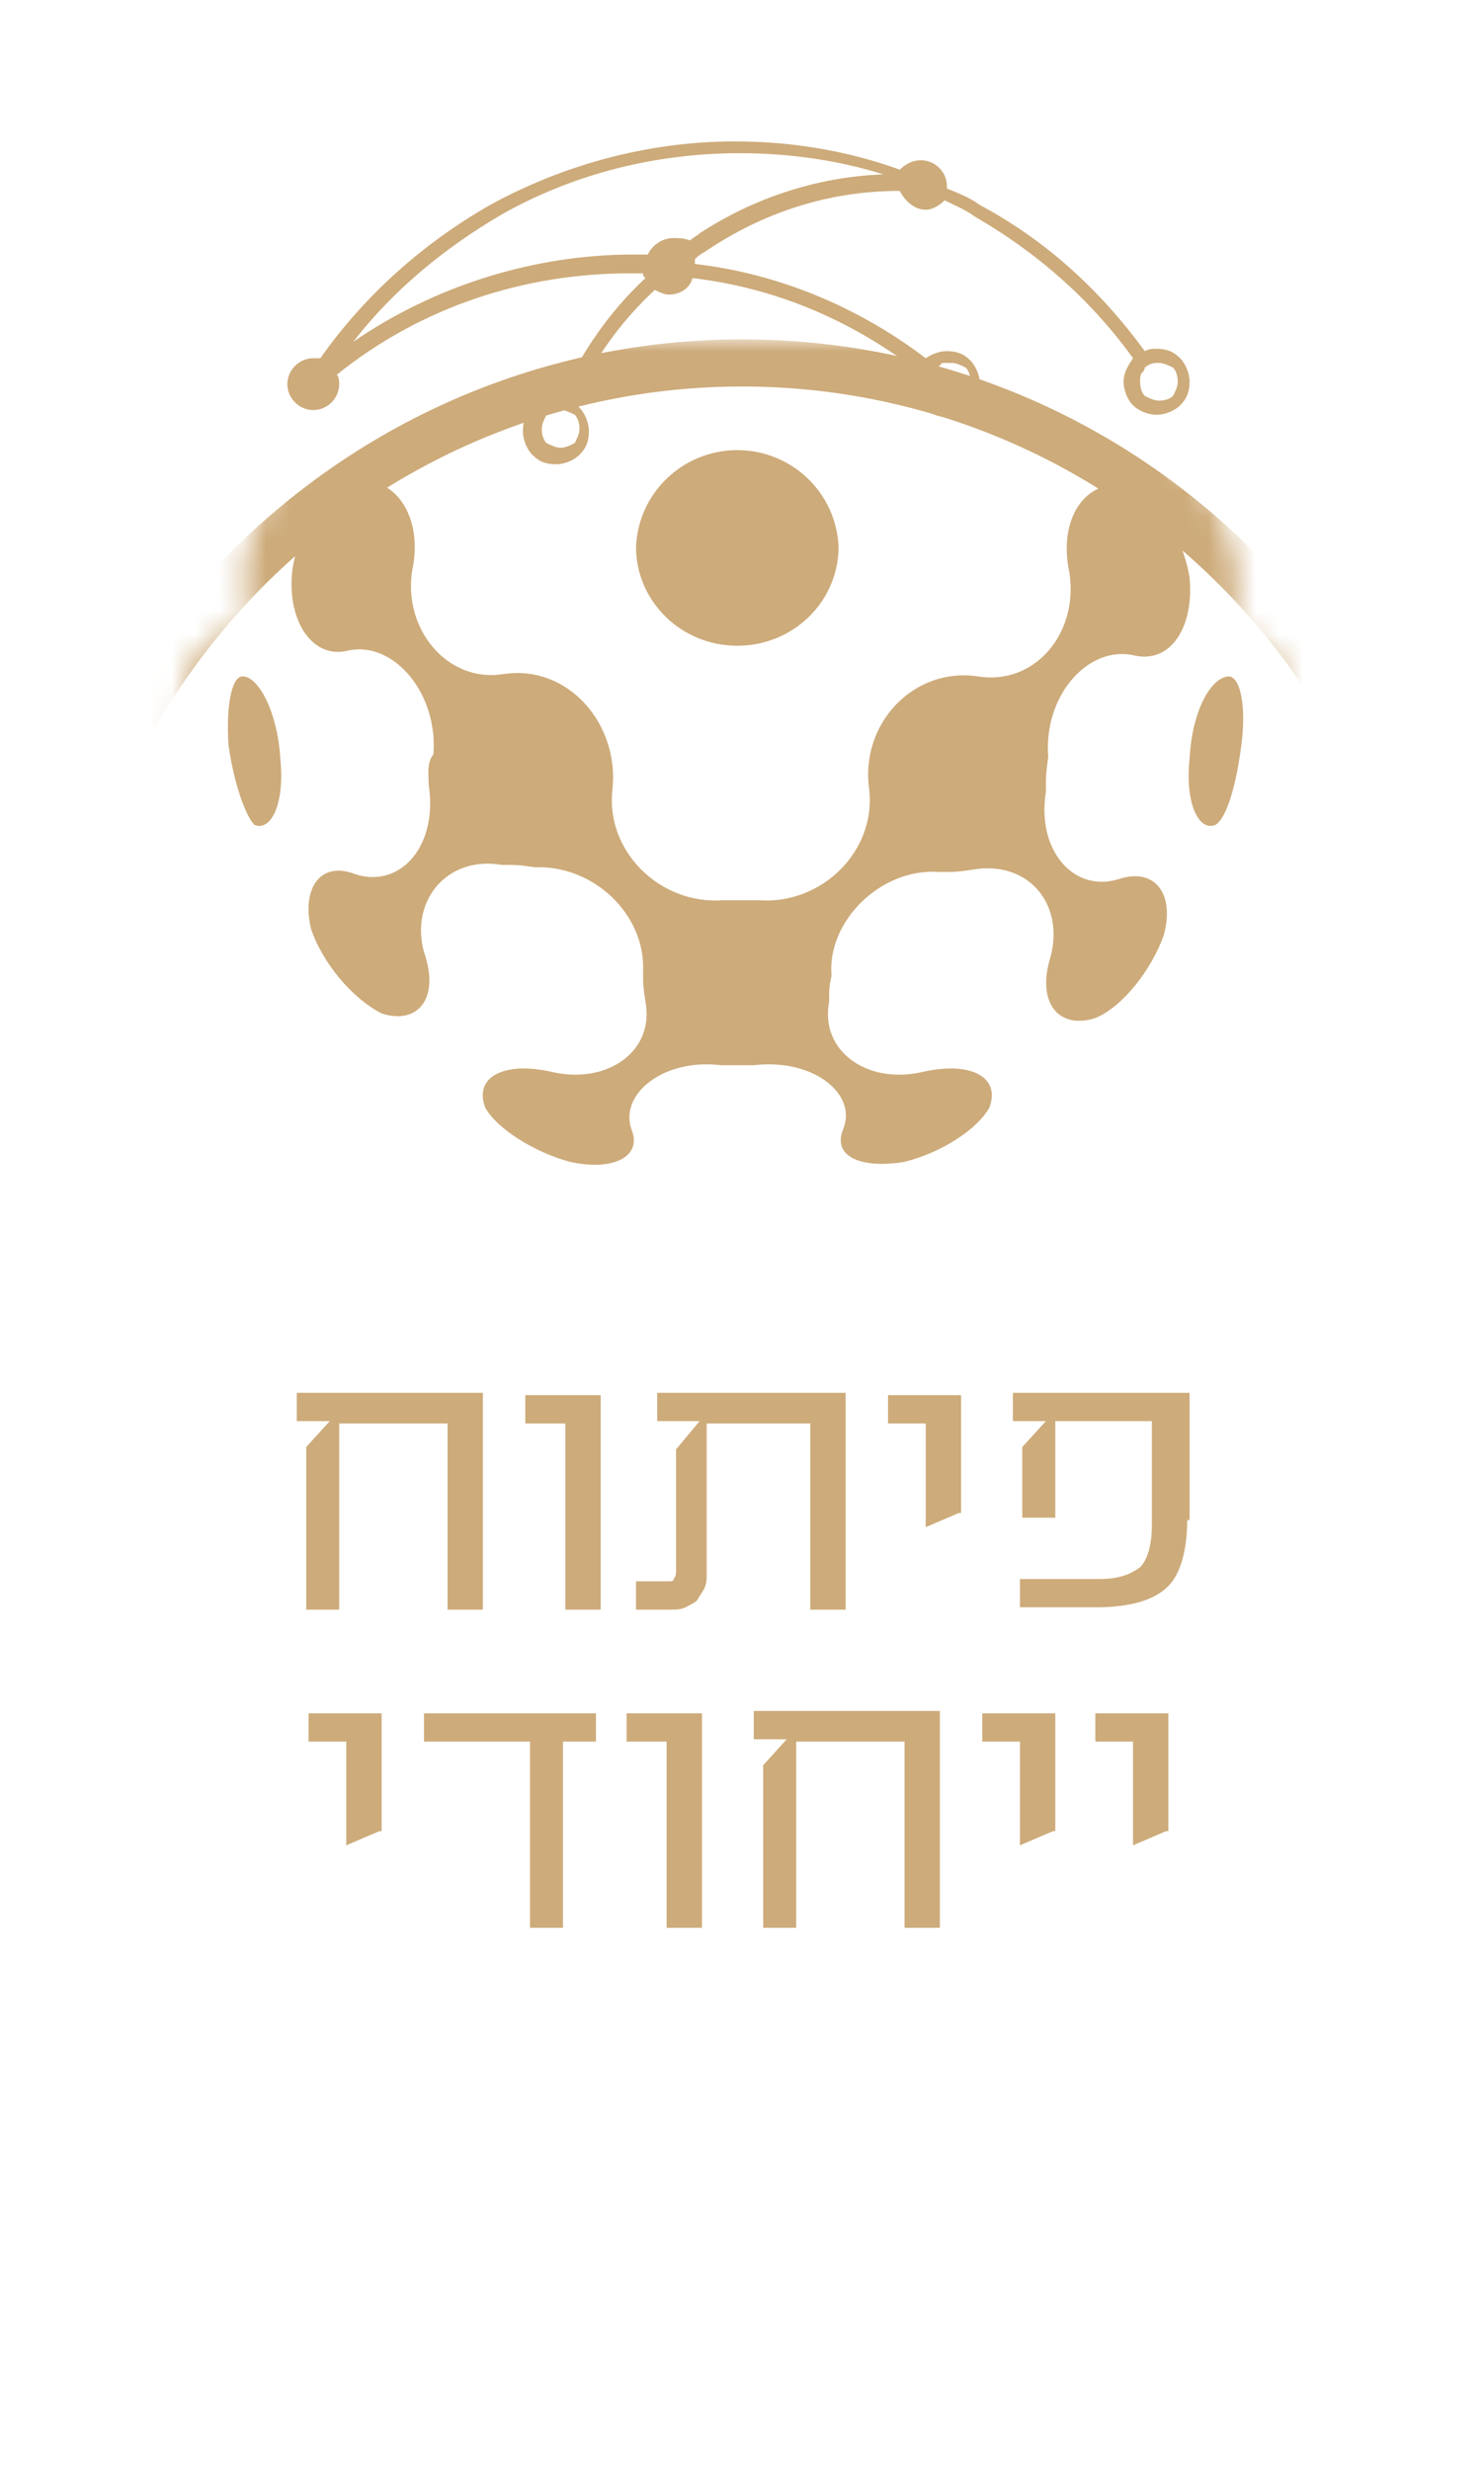 <?xml version="1.0" encoding="utf-8"?>
<!-- Generator: Adobe Illustrator 24.3.0, SVG Export Plug-In . SVG Version: 6.00 Build 0)  -->
<svg version="1.1" id="Layer_1" xmlns="http://www.w3.org/2000/svg" xmlns:xlink="http://www.w3.org/1999/xlink" x="0px" y="0px"
	 viewBox="0 0 63 104.8" style="enable-background:new 0 0 63 104.8;" xml:space="preserve">
<style type="text/css">
	.st0{fill:#CDAB7A;}
	.st1{filter:url(#Adobe_OpacityMaskFilter);}
	.st2{stroke:#000000;stroke-width:5.939;stroke-linecap:round;stroke-linejoin:round;stroke-miterlimit:10;}
	.st3{mask:url(#SVGID_1_);}
	.st4{filter:url(#Adobe_OpacityMaskFilter_1_);}
	.st5{stroke:#000000;stroke-width:7.253;stroke-miterlimit:10;}
	.st6{stroke:#000000;stroke-width:7.253;stroke-linecap:round;stroke-linejoin:round;}
	.st7{mask:url(#SVGID_2_);}
	.st8{filter:url(#Adobe_OpacityMaskFilter_2_);}
	.st9{fill-rule:evenodd;clip-rule:evenodd;stroke:#000000;stroke-width:5.874;stroke-miterlimit:10;}
	.st10{mask:url(#SVGID_3_);}
	.st11{fill-rule:evenodd;clip-rule:evenodd;fill:#CDAB7A;}
	.st12{filter:url(#Adobe_OpacityMaskFilter_3_);}
	.st13{fill-rule:evenodd;clip-rule:evenodd;stroke:#000000;stroke-width:4.144;stroke-miterlimit:10;}
	.st14{mask:url(#SVGID_4_);}
	.st15{filter:url(#Adobe_OpacityMaskFilter_4_);}
	.st16{mask:url(#SVGID_5_);}
</style>
<g>
	<g>
		<path class="st0" d="M-112.3,67h-1.4v-8h-1.7v-1.2h3.2V67z"/>
		<path class="st0" d="M-106.7,63.7c0,1.1-0.2,2-0.6,2.4c-0.5,0.5-1.3,0.8-2.4,0.8h-1v-1.2h1.1c1.1,0,1.6-0.6,1.6-1.7V59h-2v-1.2
			h3.4V63.7z"/>
		<path class="st0" d="M-101.2,63.7c0,1.1-0.2,2-0.6,2.4c-0.5,0.5-1.3,0.8-2.4,0.8h-1v-1.2h1.1c1.1,0,1.6-0.6,1.6-1.7V59h-2v-1.2
			h3.4V63.7z"/>
		<path class="st0" d="M-129.8,82.7h-1.4V72.5h-1.6v-1.2h3.1V82.7z"/>
		<path class="st0" d="M-125.3,76.4l-1.4,0.6v-4.4h-1.6v-1.2h3.1V76.4z"/>
		<path class="st0" d="M-115.9,80.5h-4.3v-1.2h2.9v-5.1c0-1.1-0.6-1.7-1.7-1.7h-2.1l-1.1,8h-1.4l1-6.9l1-1h-2v-1.2h4.4
			c1.2,0,2.1,0.2,2.5,0.7c0.5,0.5,0.8,1.3,0.8,2.4V80.5z"/>
		<path class="st0" d="M-111.3,80.5h-1.4v-8h-1.7v-1.2h3.2V80.5z"/>
		<path class="st0" d="M-103.2,76.5c0,1.3-0.3,2.3-0.9,3c-0.6,0.7-1.7,1-3.1,1h-2.5v-1.2h2.7c1.6,0,2.4-0.8,2.4-2.5v-4.3h-5.1v-1.2
			h6.5V76.5z"/>
		<path class="st0" d="M-96.1,80.5h-1.4v-8h-4.7v-1.2h6.1V80.5z"/>
		<path class="st0" d="M-91.5,80.5H-93v-8h-1.7v-1.2h3.2V80.5z"/>
		<path class="st0" d="M-83.4,76.5c0,1.3-0.3,2.3-0.9,3c-0.6,0.7-1.7,1-3.1,1H-90v-1.2h2.7c1.6,0,2.4-0.8,2.4-2.5v-4.3H-90v-1.2h6.5
			V76.5z"/>
	</g>
	<defs>
		<filter id="Adobe_OpacityMaskFilter" filterUnits="userSpaceOnUse" x="-139.4" y="13.2" width="62.6" height="91.6">
			<feFlood  style="flood-color:white;flood-opacity:1" result="back"/>
			<feBlend  in="SourceGraphic" in2="back" mode="normal"/>
		</filter>
	</defs>
	<mask maskUnits="userSpaceOnUse" x="-139.4" y="13.2" width="62.6" height="91.6" id="SVGID_1_">
		<g class="st1">
			<g>
				<path class="st2" d="M-94,37.3c-0.3-1.3-1.2-2.3-2.4-2.7c-1.7-0.7-1.7-2.8-2.5-6.2c-1.1-5,0.3-5.6,0.3-5.6l0,0
					c3.1-1.5,5-4.9,4.3-8.4c-0.8-4.2-4.9-6.9-9.1-6.1c-4.2,0.8-7,4.8-6.2,9c0.1,0.4,0.2,0.8,0.3,1.1l0,0c0,0,0.2,2.3-5.8,6.8
					c-3.8,2.8-6.2,5-8.4,4.1l0,0c-1-0.4-2.1-0.6-3.3-0.4c-3,0.6-4.9,3.4-4.3,6.3c0.6,2.9,3.4,4.8,6.4,4.3c3-0.6,4.9-3.4,4.3-6.3
					c0,0,0-0.1,0-0.1l0,0c-0.3-2.1,2.2-4.1,5.6-6.8c6.2-4.8,8.2-4.1,8.5-3.9c0,0,0,0,0.1,0l0,0l0,0c1.1,0.7,2.4,1.1,3.7,1.2l0,0
					c0,0,1.5,0.2,2.5,5.1c0.7,3.2,1.1,5.6,0,6.7l0,0c-0.9,0.8-1.4,2.1-1.1,3.3c0.4,1.9,2.3,3.2,4.2,2.8C-95,41.1-93.7,39.2-94,37.3z
					"/>
				<path class="st2" d="M-86,34c-1.4-0.4-3,0.4-3.4,1.8c-0.3,0.9,0,1.9,0.6,2.6l0,0c0.8,1,0.3,2.7-0.6,5c-1.2,3.5-2.3,3.6-2.3,3.6
					l0,0c-1-0.1-2,0.2-2.9,0.6l0,0l0,0c0,0,0,0,0,0c-0.3,0.1-1.8,0.5-6-3.7c-2.3-2.3-4-4-3.6-5.6l0,0c0,0,0-0.1,0-0.1
					c0.7-2.1-0.5-4.4-2.7-5.1c-2.2-0.7-4.5,0.5-5.1,2.7c-0.7,2.1,0.5,4.4,2.7,5.1c0.8,0.3,1.7,0.2,2.5,0l0,0
					c1.7-0.5,3.3,1.3,5.9,3.7c4.1,3.9,3.7,5.6,3.7,5.6l0,0c-0.1,0.3-0.2,0.5-0.3,0.8c-1,3,0.8,6.3,3.9,7.2c3.1,0.9,6.4-0.8,7.3-3.8
					c0.8-2.6-0.3-5.3-2.5-6.6l0,0c0,0-1-0.6,0.3-4.2c0.9-2.4,1-4.1,2.4-4.4l0,0c0.9-0.2,1.7-0.9,2-1.8C-83.8,35.9-84.6,34.4-86,34z"
					/>
				<path class="st2" d="M-79.7,2.9c-0.6-2.1-2.7-3.4-4.9-2.8c-1.3,0.3-2.3,1.3-2.7,2.4v0c0,0-0.3,0.7-2.6,0.3
					c-1.8-0.3-2.9-0.3-3.2-1.2v0C-93.4,1-94,0.5-94.8,0.4c-1-0.1-1.9,0.7-2,1.7C-96.8,3.2-96,4-95,4.1c0.6,0,1.2-0.2,1.5-0.7l0,0
					c0.6-0.6,1.8-0.3,3.5-0.1c2.3,0.3,2.5,1.2,2.5,1.2l0,0c0,0.1,0,0.3,0.1,0.4c0.3,1,0.9,1.8,1.8,2.3l0,0l0,0c0,0,0,0,0,0
					c0.2,0.1,0.9,0.9,0,4.8c-0.5,2.1-0.9,3.7-1.9,4.1l0,0c0,0-0.1,0-0.1,0c-1.5,0.4-2.4,1.9-2,3.4c0.4,1.5,1.9,2.3,3.4,2
					c1.5-0.4,2.4-1.9,2-3.4c-0.2-0.6-0.5-1-0.9-1.4l0,0c-0.9-0.8-0.4-2.4,0.1-4.7c0.8-3.7,1.9-4.1,1.9-4.1l0,0
					c0.2,0,0.4-0.1,0.6-0.1C-80.4,7.2-79.1,5-79.7,2.9z"/>
			</g>
		</g>
	</mask>
	<g class="st3">
		<path class="st0" d="M-108.1,104.8c-17.3,0-31.3-13.8-31.3-30.9V44.1c0-17,14-30.9,31.3-30.9s31.3,13.8,31.3,30.9v29.8
			C-76.8,91-90.8,104.8-108.1,104.8z M-108.1,15.3c-16.1,0-29.2,12.9-29.2,28.8v29.8c0,15.9,13.1,28.8,29.2,28.8
			c16.1,0,29.2-12.9,29.2-28.8V44.1C-78.9,28.2-92,15.3-108.1,15.3z"/>
	</g>
	<g>
		<path class="st0" d="M-94,37.3c-0.3-1.3-1.2-2.3-2.4-2.7c-1.7-0.7-1.7-2.8-2.5-6.2c-1.1-5,0.3-5.6,0.3-5.6l0,0
			c3.1-1.5,5-4.9,4.3-8.4c-0.8-4.2-4.9-6.9-9.1-6.1c-4.2,0.8-7,4.8-6.2,9c0.1,0.4,0.2,0.8,0.3,1.1l0,0c0,0,0.2,2.3-5.8,6.8
			c-3.8,2.8-6.2,5-8.4,4.1l0,0c-1-0.4-2.1-0.6-3.3-0.4c-3,0.6-4.9,3.4-4.3,6.3c0.6,2.9,3.4,4.8,6.4,4.3c3-0.6,4.9-3.4,4.3-6.3
			c0,0,0-0.1,0-0.1l0,0c-0.3-2.1,2.2-4.1,5.6-6.8c6.2-4.8,8.2-4.1,8.5-3.9c0,0,0,0,0.1,0l0,0l0,0c1.1,0.7,2.4,1.1,3.7,1.2l0,0
			c0,0,1.5,0.2,2.5,5.1c0.7,3.2,1.1,5.6,0,6.7l0,0c-0.9,0.8-1.4,2.1-1.1,3.3c0.4,1.9,2.3,3.2,4.2,2.8C-95,41.1-93.7,39.2-94,37.3z"
			/>
		<path class="st0" d="M-86,34c-1.4-0.4-3,0.4-3.4,1.8c-0.3,0.9,0,1.9,0.6,2.6l0,0c0.8,1,0.3,2.7-0.6,5c-1.2,3.5-2.3,3.6-2.3,3.6
			l0,0c-1-0.1-2,0.2-2.9,0.6l0,0l0,0c0,0,0,0,0,0c-0.3,0.1-1.8,0.5-6-3.7c-2.3-2.3-4-4-3.6-5.6l0,0c0,0,0-0.1,0-0.1
			c0.7-2.1-0.5-4.4-2.7-5.1c-2.2-0.7-4.5,0.5-5.1,2.7c-0.7,2.1,0.5,4.4,2.7,5.1c0.8,0.3,1.7,0.2,2.5,0l0,0c1.7-0.5,3.3,1.3,5.9,3.7
			c4.1,3.9,3.7,5.6,3.7,5.6l0,0c-0.1,0.3-0.2,0.5-0.3,0.8c-1,3,0.8,6.3,3.9,7.2c3.1,0.9,6.4-0.8,7.3-3.8c0.8-2.6-0.3-5.3-2.5-6.6
			l0,0c0,0-1-0.6,0.3-4.2c0.9-2.4,1-4.1,2.4-4.4l0,0c0.9-0.2,1.7-0.9,2-1.8C-83.8,35.9-84.6,34.4-86,34z"/>
		<path class="st0" d="M-79.7,2.9c-0.6-2.1-2.7-3.4-4.9-2.8c-1.3,0.3-2.3,1.3-2.7,2.4v0c0,0-0.3,0.7-2.6,0.3
			c-1.8-0.3-2.9-0.3-3.2-1.2v0C-93.4,1-94,0.5-94.8,0.4c-1-0.1-1.9,0.7-2,1.7C-96.8,3.2-96,4-95,4.1c0.6,0,1.2-0.2,1.5-0.7l0,0
			c0.6-0.6,1.8-0.3,3.5-0.1c2.3,0.3,2.5,1.2,2.5,1.2l0,0c0,0.1,0,0.3,0.1,0.4c0.3,1,0.9,1.8,1.8,2.3l0,0l0,0c0,0,0,0,0,0
			c0.2,0.1,0.9,0.9,0,4.8c-0.5,2.1-0.9,3.7-1.9,4.1l0,0c0,0-0.1,0-0.1,0c-1.5,0.4-2.4,1.9-2,3.4c0.4,1.5,1.9,2.3,3.4,2
			c1.5-0.4,2.4-1.9,2-3.4c-0.2-0.6-0.5-1-0.9-1.4l0,0c-0.9-0.8-0.4-2.4,0.1-4.7c0.8-3.7,1.9-4.1,1.9-4.1l0,0c0.2,0,0.4-0.1,0.6-0.1
			C-80.4,7.2-79.1,5-79.7,2.9z"/>
	</g>
</g>
<g>
	<g>
		<path class="st0" d="M-175.7,66.8h-0.9v-7.9h-4v-1.2h5V66.8z M-179.7,66.8h-0.9v-5.1l0.9-0.6V66.8z"/>
		<path class="st0" d="M-169.3,63.6c0,1.1-0.2,1.9-0.5,2.4c-0.3,0.5-0.8,0.8-1.6,0.8h-0.6v-1.2h0.6c0.4,0,0.7-0.1,0.8-0.4
			c0.2-0.3,0.2-0.7,0.2-1.4v-5h-3.9v-1.2h4.9V63.6z M-173.1,69h-0.9v-7.3l0.9-0.6V69z"/>
		<path class="st0" d="M-166.3,62.8l-0.9,0.6v-4.4h-1.1v-1.2h2V62.8z"/>
		<path class="st0" d="M-159.9,62.8c0,1.3-0.2,2.3-0.6,3c-0.4,0.7-1.2,1-2.1,1h-2l-0.4-9.1h1l0.3,7.9h1.4c1,0,1.5-0.8,1.5-2.4v-4.3
			h-1.7v-1.2h2.7V62.8z"/>
		<path class="st0" d="M-156.6,66.8h-0.9v-7.9h-1.2v-1.2h2.1V66.8z"/>
		<path class="st0" d="M-153.3,62.8l-0.9,0.6v-4.4h-1.1v-1.2h2V62.8z"/>
		<path class="st0" d="M-147.1,66.8h-5v-1.2h3.3v-6.7h-3.3v-1.2h4.2v7.9h0.8V66.8z"/>
		<path class="st0" d="M-140.9,66.8h-0.9v-7.9h-4v-1.2h5V66.8z M-144.8,66.8h-1v-5.1l1-0.6V66.8z"/>
		<path class="st0" d="M-135.6,66.8h-0.9v-7.9h-3.1v-1.2h4.1V66.8z"/>
		<path class="st0" d="M-129.1,63c0,1.3-0.2,2.3-0.5,2.9c-0.4,0.6-1.1,0.9-2,0.9h-2.2v-1.2h2.3c0.5,0,0.9-0.2,1.1-0.5
			c0.2-0.3,0.3-0.9,0.3-1.8v-4.4h-2.7V63h-1V60l0.7-1.1h-1v-1.2h5V63z"/>
		<path class="st0" d="M-179.2,80.8c0.4,0.3,1,0.6,1.7,0.6c1,0,1.5-0.7,1.5-1.7c0-0.9-0.4-1.4-1.4-2c-1.2-0.6-1.9-1.4-1.9-2.8
			c0-1.5,0.9-2.6,2.3-2.6c0.7,0,1.3,0.2,1.6,0.5l-0.3,1c-0.2-0.2-0.7-0.5-1.4-0.5c-1,0-1.4,0.8-1.4,1.5c0,0.9,0.4,1.4,1.4,1.9
			c1.2,0.6,1.8,1.4,1.8,2.9c0,1.5-0.8,2.8-2.5,2.8c-0.7,0-1.5-0.3-1.8-0.6L-179.2,80.8z"/>
		<path class="st0" d="M-172.2,82.4v-4.2l-2.3-5.6h1.1l1,2.7c0.3,0.7,0.5,1.3,0.7,2h0c0.2-0.6,0.5-1.3,0.7-2l1-2.7h1.1l-2.4,5.6v4.2
			H-172.2z"/>
		<path class="st0" d="M-168.2,82.4v-9.8h1l2.3,5c0.5,1.1,1,2.2,1.3,3.2l0,0c-0.1-1.3-0.1-2.5-0.1-4v-4.1h0.9v9.8h-0.9l-2.3-5
			c-0.5-1.1-1-2.2-1.4-3.3l0,0c0.1,1.2,0.1,2.4,0.1,4v4.2H-168.2z"/>
		<path class="st0" d="M-157.5,77.8h-2.8v3.5h3.1v1.1h-4.1v-9.8h3.9v1.1h-3v3.1h2.8V77.8z"/>
		<path class="st0" d="M-156.1,72.7c0.5-0.1,1.2-0.2,1.8-0.2c1,0,1.6,0.3,2.1,0.8c0.4,0.4,0.6,1.1,0.6,1.9c0,1.3-0.6,2.2-1.4,2.5v0
			c0.6,0.3,0.9,1,1.1,2c0.2,1.4,0.4,2.3,0.6,2.7h-1c-0.1-0.3-0.3-1.1-0.5-2.3c-0.2-1.4-0.6-1.9-1.5-1.9h-0.9v4.2h-0.9V72.7z
			 M-155.2,77.2h1c1,0,1.6-0.7,1.6-1.9c0-1.3-0.7-1.8-1.7-1.8c-0.5,0-0.8,0.1-0.9,0.1V77.2z"/>
		<path class="st0" d="M-144.9,81.9c-0.4,0.2-1.3,0.5-2.2,0.5c-1.1,0-2-0.4-2.7-1.3c-0.6-0.8-1-2.1-1-3.6c0-2.9,1.5-5,3.9-5
			c0.8,0,1.5,0.2,1.8,0.4l-0.2,1c-0.4-0.2-0.9-0.4-1.6-0.4c-1.8,0-2.9,1.5-2.9,3.9c0,2.5,1.1,3.9,2.8,3.9c0.6,0,1-0.1,1.3-0.3v-2.9
			h-1.5v-1h2.4V81.9z"/>
		<path class="st0" d="M-142,82.4v-4.2l-2.3-5.6h1.1l1,2.7c0.3,0.7,0.5,1.3,0.7,2h0c0.2-0.6,0.4-1.3,0.7-2l1-2.7h1.1l-2.4,5.6v4.2
			H-142z"/>
		<path class="st0" d="M-133.5,72.5L-133.5,72.5l-1.5,1.1l-0.2-1.2l1.8-1.3h1v11.3h-1.1V72.5z"/>
	</g>
	<defs>
		<filter id="Adobe_OpacityMaskFilter_1_" filterUnits="userSpaceOnUse" x="-185.8" y="21" width="61.5" height="83.2">
			<feFlood  style="flood-color:white;flood-opacity:1" result="back"/>
			<feBlend  in="SourceGraphic" in2="back" mode="normal"/>
		</filter>
	</defs>
	<mask maskUnits="userSpaceOnUse" x="-185.8" y="21" width="61.5" height="83.2" id="SVGID_2_">
		<g class="st4">
			<g>
				<path class="st5" d="M-147.8,34c0.1-0.5,0.2-1.1,0.2-1.6c0-3.3-2.4-6.1-5.8-6.5c-0.3,0-0.6-0.1-0.8-0.1c-1.7,0-3.3,0.7-4.5,1.8
					c-0.4,0.4-1,0.6-1.5,0.6c-0.3,0-0.5-0.1-0.8-0.2l-0.3-0.1c-0.5-0.2-0.8-0.7-0.9-1.3c-0.1-1.4-0.6-2.6-1.4-3.7
					c-0.1-0.2-0.2-0.3-0.2-0.5c0-0.2,0-0.3,0.1-0.5l0.1-0.2c0.2-0.3,0.5-0.5,0.8-0.5c0.1,0,0.1,0,0.2,0c0.3,0,0.6,0.1,0.9,0.1
					c0.6,0,1.2-0.1,1.8-0.3c1.9-0.6,3.4-2.2,3.8-4.2c0.1-0.4,0.1-0.8,0.1-1.2c0-1.5-0.6-2.9-1.6-3.9c-1-1-2.4-1.7-4-1.7l0,0h-0.1
					c-2.6,0-4.9,1.8-5.5,4.4c-0.1,0.4-0.2,0.9-0.2,1.3c0,1.3,0.4,2.4,1.1,3.4c0.1,0.2,0.2,0.4,0.2,0.6c0,0.2,0,0.3-0.1,0.5
					c-0.2,0.3-0.5,0.5-0.8,0.5c-0.1,0-0.2,0-0.3,0c-0.5-0.1-1.1-0.2-1.7-0.2c-0.3,0-0.6,0-1,0.1c-2.6,0.4-4.8,2.2-5.5,4.7
					c-0.2,0.7-0.3,1.3-0.3,1.9c0,3.3,2.5,6.2,5.9,6.7c0.3,0,0.6,0.1,0.9,0.1c1.9,0,3.6-0.8,4.9-2.1c0.3-0.3,0.8-0.5,1.3-0.5
					c0.2,0,0.5,0,0.7,0.2l0.2,0.1c0.6,0.3,1.1,0.9,1.1,1.5c0.1,1.6,0.9,3.1,2,4.2c1.1,1.1,2.7,1.8,4.4,1.8h0.1
					C-151.2,39-148.5,36.9-147.8,34z M-154.2,37.8L-154.2,37.8c-1.5,0-2.8-0.6-3.8-1.5c-0.9-0.9-1.6-2.1-1.7-3.5
					c-0.1-1.1-0.8-2-1.8-2.4l-0.2-0.1c-0.4-0.2-0.8-0.3-1.2-0.3c-0.8,0-1.5,0.3-2.1,0.9c-1,1.1-2.5,1.7-4,1.7c-0.2,0-0.5,0-0.7,0
					c-2.8-0.4-4.9-2.8-4.9-5.5c0-0.5,0.1-1.1,0.2-1.6c0.6-2.1,2.4-3.6,4.5-3.9c0.3,0,0.5-0.1,0.8-0.1c0.5,0,1,0.1,1.4,0.2
					c0.2,0,0.4,0.1,0.6,0.1c0.7,0,1.4-0.4,1.8-1l0,0l0,0c0.2-0.3,0.3-0.7,0.3-1.1c0-0.4-0.1-0.9-0.4-1.3c-0.6-0.8-0.9-1.7-0.9-2.7
					c0-0.3,0-0.7,0.1-1.1c0.5-2,2.3-3.5,4.4-3.5l0.1,0h0c1.3,0,2.4,0.5,3.2,1.4c0.8,0.8,1.3,1.9,1.3,3.1c0,0.3,0,0.6-0.1,1
					c-0.3,1.5-1.5,2.8-3,3.3c-0.5,0.2-1,0.2-1.4,0.2c-0.2,0-0.5,0-0.7-0.1c-0.1,0-0.3,0-0.4,0c-0.7,0-1.4,0.4-1.8,1.1l-0.1,0.2
					c-0.2,0.3-0.3,0.7-0.3,1.1c0,0.4,0.1,0.9,0.4,1.3c0.7,0.9,1.1,1.9,1.2,3c0.1,1,0.6,1.9,1.6,2.3l0.3,0.1c0.4,0.2,0.8,0.3,1.3,0.3
					c0.8,0,1.7-0.3,2.3-0.9c1-0.9,2.3-1.5,3.7-1.5c0.2,0,0.5,0,0.7,0c2.7,0.3,4.7,2.7,4.7,5.4c0,0.4-0.1,0.9-0.2,1.3
					C-149.5,36.1-151.8,37.8-154.2,37.8z"/>
				<path class="st5" d="M-133.9,26.3c-1-1.6-2.6-2.4-4.3-2.4c-1.3,0-2.6,0.5-3.6,1.5c-1,1-1.4,2.3-1.4,3.6c0,0.4,0,0.9,0.2,1.3l0,0
					c0.2,0.8,0.6,1.5,1,2c0.2,0.2,0.3,0.5,0.3,0.7c0,0.2,0,0.3-0.1,0.5l0,0c-0.2,0.4-0.6,0.7-1,0.7l-0.1,0c-0.2,0-0.4,0-0.5,0
					c-1,0-2.1,0.4-3,1.1c-0.9,0.9-1.4,2.1-1.4,3.3c0,1,0.3,2,1,2.8c0.9,1.1,2.1,1.6,3.4,1.6c1,0,2-0.3,2.9-1c1-0.9,1.5-2.1,1.5-3.3
					c0-0.4-0.1-0.8-0.2-1.2c-0.1-0.2-0.1-0.5-0.1-0.7c0-0.5,0.1-0.9,0.4-1.3l0.1-0.2c0.4-0.6,1-1.1,1.7-1.2c1.1-0.2,2.1-0.8,2.9-1.7
					c0.8-0.9,1.2-2.1,1.2-3.3C-133.1,28.1-133.3,27.1-133.9,26.3z M-142.1,29c0-1,0.4-2,1.1-2.8c0.8-0.8,1.8-1.2,2.8-1.2
					c1.3,0,2.5,0.6,3.3,1.8c0.4,0.6,0.6,1.4,0.6,2.1c0,0.9-0.3,1.8-0.9,2.5c-0.6,0.7-1.4,1.2-2.3,1.3c-1,0.2-2,0.8-2.5,1.7l-0.1,0.2
					c-0.4,0.6-0.5,1.3-0.5,1.9c0,0.3,0,0.7,0.1,1c0.1,0.3,0.1,0.6,0.1,0.9c0,0.9-0.4,1.8-1.1,2.5c-0.6,0.5-1.4,0.8-2.1,0.8
					c-0.9,0-1.9-0.4-2.5-1.2c-0.5-0.6-0.7-1.3-0.7-2c0-0.9,0.4-1.8,1-2.4c0.6-0.6,1.4-0.8,2.2-0.8c0.1,0,0.3,0,0.4,0
					c0.1,0,0.2,0,0.3,0c0.9,0,1.7-0.5,2.1-1.3l0,0c0.2-0.3,0.2-0.7,0.2-1c0-0.5-0.2-1.1-0.6-1.5c-0.3-0.4-0.6-0.9-0.8-1.5l-0.6,0.1
					l0.6-0.1C-142,29.7-142.1,29.4-142.1,29z"/>
				<path class="st5" d="M-164.6,36.2L-164.6,36.2L-164.6,36.2L-164.6,36.2L-164.6,36.2c-0.1,0-0.3,0-0.4,0c-1.6,0-3,1.2-3.2,2.8
					c0,0.1,0,0.3,0,0.4c0,1.6,1.2,3,2.8,3.2c0.1,0,0.3,0,0.4,0c1.6,0,3-1.2,3.2-2.8c0-0.1,0-0.3,0-0.4
					C-161.8,37.8-162.9,36.4-164.6,36.2z M-162.9,39.3c0,0.1,0,0.2,0,0.3c-0.1,1-1,1.8-2,1.8c-0.1,0-0.2,0-0.3,0c-1-0.1-1.8-1-1.8-2
					c0-0.1,0-0.2,0-0.3c0.1-1,1-1.8,2-1.8c0.1,0,0.2,0,0.3,0l0.1-0.6l-0.1,0.6C-163.7,37.4-162.9,38.3-162.9,39.3z"/>
				<line class="st6" x1="-152.7" y1="19.2" x2="-152.7" y2="19.2"/>
				<polygon class="st5" points="-152.7,19.2 -152.7,19.2 -152.7,19.2 				"/>
				<path class="st5" d="M-155.1,21.1c0,0.1,0,0.2,0,0.3c0,1,0.8,2,1.8,2.1c0.1,0,0.2,0,0.3,0c1,0,2-0.8,2.1-1.8c0-0.1,0-0.2,0-0.3
					c0-1-0.8-2-1.8-2.1l0,0c-0.1,0-0.2,0-0.3,0C-154.1,19.2-155,20-155.1,21.1z M-152.1,21.3l0,0.1c-0.1,0.5-0.5,0.8-0.9,0.8l-0.1,0
					c-0.5-0.1-0.8-0.5-0.8-0.9l0-0.1c0.1-0.5,0.5-0.8,0.9-0.8l0.1,0h0C-152.4,20.5-152.1,20.9-152.1,21.3z"/>
				<path class="st5" d="M-172.9,17.9c0.1,0,0.2,0,0.3,0c1.3,0,2.4-1,2.6-2.3c0-0.1,0-0.2,0-0.3c0-1.3-1-2.4-2.3-2.6l0,0h0l0,0l0,0
					c-0.1,0-0.2,0-0.3,0c-1.3,0-2.4,1-2.6,2.3c0,0.1,0,0.2,0,0.3C-175.1,16.6-174.2,17.7-172.9,17.9z M-171.1,15.3
					c0,0.1,0,0.1,0,0.2c-0.1,0.7-0.7,1.2-1.4,1.2c-0.1,0-0.1,0-0.2,0c-0.7-0.1-1.2-0.7-1.2-1.4c0-0.1,0-0.1,0-0.2
					c0.1-0.7,0.7-1.2,1.4-1.2c0.1,0,0.1,0,0.2,0l0.1-0.6l-0.1,0.6C-171.6,14-171.1,14.6-171.1,15.3z"/>
				<line class="st6" x1="-160.1" y1="4" x2="-160.1" y2="4"/>
				<polygon class="st5" points="-160.1,4 -160.1,4 -160.1,4 				"/>
				<path class="st5" d="M-160.6,7.9c0.1,0,0.2,0,0.3,0c1,0,1.8-0.7,2-1.7c0-0.1,0-0.2,0-0.3c0-1-0.7-1.8-1.7-2c0,0,0,0,0,0
					c-0.1,0-0.2,0-0.3,0c-1,0-1.8,0.7-2,1.7c0,0.1,0,0.2,0,0.3C-162.3,6.9-161.5,7.8-160.6,7.9z M-160.2,5.1L-160.2,5.1
					c0.4,0,0.7,0.4,0.7,0.8l0,0.1c-0.1,0.4-0.4,0.7-0.8,0.7l-0.1,0c-0.4,0-0.7-0.4-0.7-0.8l0-0.1c0-0.4,0.4-0.7,0.8-0.7L-160.2,5.1z
					"/>
				<line class="st6" x1="-152.7" y1="10.1" x2="-152.7" y2="10.1"/>
				<path class="st5" d="M-153.4,15.2c0.1,0,0.2,0,0.3,0c1.3,0,2.4-1,2.6-2.3c0-0.1,0-0.2,0-0.3c0-1.3-1-2.4-2.3-2.6l0,0
					c-0.1,0-0.2,0-0.3,0c-1.3,0-2.4,1-2.6,2.3c0,0.1,0,0.2,0,0.3C-155.6,13.9-154.7,15.1-153.4,15.2z M-154.5,12.5
					c0.1-0.7,0.7-1.3,1.4-1.3c0.1,0,0.1,0,0.2,0l0,0c0.7,0.1,1.3,0.7,1.3,1.4c0,0.1,0,0.1,0,0.2c-0.1,0.7-0.7,1.3-1.4,1.3
					c-0.1,0-0.1,0-0.2,0c-0.7-0.1-1.3-0.7-1.3-1.4C-154.5,12.6-154.5,12.5-154.5,12.5z"/>
				<polygon class="st5" points="-152.7,10.1 -152.7,10.1 -152.7,10.1 				"/>
				<line class="st6" x1="-137.5" y1="8.1" x2="-137.5" y2="8.1"/>
				<path class="st5" d="M-138.2,13.8c0.1,0,0.2,0,0.4,0c1.4,0,2.7-1.1,2.8-2.5c0-0.1,0-0.2,0-0.4c0-1.4-1.1-2.7-2.5-2.8l0,0
					c-0.1,0-0.2,0-0.4,0c-1.4,0-2.7,1.1-2.8,2.5c0,0.1,0,0.2,0,0.4C-140.7,12.4-139.7,13.7-138.2,13.8z M-139.6,10.8
					c0.1-0.9,0.8-1.5,1.7-1.5c0.1,0,0.1,0,0.2,0l0,0c0.9,0.1,1.5,0.8,1.5,1.7c0,0.1,0,0.1,0,0.2c-0.1,0.9-0.8,1.5-1.7,1.5
					c-0.1,0-0.1,0-0.2,0c-0.9-0.1-1.5-0.8-1.5-1.7C-139.6,10.9-139.6,10.9-139.6,10.8z"/>
				<polygon class="st5" points="-137.5,8.1 -137.5,8.1 -137.5,8.1 				"/>
				<line class="st6" x1="-150.9" y1="41.4" x2="-150.9" y2="41.4"/>
				<path class="st5" d="M-150.9,41.4L-150.9,41.4c-0.1,0-0.2,0-0.2,0c-0.9,0-1.7,0.7-1.8,1.6c0,0.1,0,0.2,0,0.2
					c0,0.9,0.7,1.7,1.6,1.8h0c0.1,0,0.2,0,0.2,0c0.9,0,1.7-0.7,1.8-1.6c0-0.1,0-0.2,0-0.2C-149.3,42.3-150,41.5-150.9,41.4z
					 M-151.2,43.9c-0.3,0-0.6-0.3-0.6-0.6l0-0.1c0-0.3,0.3-0.6,0.6-0.6l0.1,0l0,0c0.3,0,0.6,0.3,0.6,0.6l0,0.1
					C-150.5,43.6-150.8,43.9-151.2,43.9L-151.2,43.9z"/>
				<polygon class="st5" points="-150.9,41.4 -150.9,41.4 -150.9,41.4 				"/>
				<path class="st5" d="M-149,11.8c0.8,0.4,1.6,0.6,2.4,0.6c0.5,0,1,0.3,1.2,0.8l0.1,0.1c0.1,0.2,0.1,0.4,0.1,0.5
					c0,0.4-0.2,0.7-0.4,1c-1,0.9-1.7,2.2-1.7,3.6l0,0.1c0,1,0.3,2,0.8,2.7c0.1,0.1,0.1,0.2,0.1,0.3c0,0.1,0,0.3-0.1,0.4
					c-0.1,0.2-0.3,0.3-0.6,0.3l0,0l0,0l-0.1,0c-0.5,0-1,0.2-1.6,0.5c-0.3,0.2-0.6,0.5-0.9,0.8c-0.2,0.3-0.4,0.7-0.5,1.2
					c0,0.1,0,0.2,0,0.4c0,0.8,0.3,1.5,0.8,2c0.5,0.5,1.2,0.9,2.1,0.9c0.1,0,0.2,0,0.3,0c1.1-0.1,2-0.8,2.4-1.8
					c0.1-0.3,0.2-0.7,0.2-1c0-0.3,0-0.5-0.1-0.8c0-0.1,0-0.2,0-0.2c0-0.2,0.1-0.4,0.2-0.5l0,0l0,0c0.1-0.2,0.3-0.3,0.5-0.2
					c0.1,0,0.1,0,0.2,0c0.4,0.1,0.8,0.2,1.1,0.2c0.1,0,0.2,0,0.2,0c2.7,0,5-2.2,5-4.9v-0.1c0-1.1-0.4-2.1-1-2.9
					c-0.6-0.8-1.4-1.4-2.4-1.8c-0.6-0.2-1-0.6-1.3-1c-0.3-0.4-0.4-0.8-0.4-1.3c0-0.5,0.2-1.1,0.5-1.8c0.6-1,1.1-2.2,1.1-3.5
					c0-0.7-0.1-1.4-0.4-2.1c-0.8-1.8-2.4-3.2-4.4-3.5c-0.3-0.1-0.7-0.1-1-0.1c-3.2,0-5.8,2.6-5.8,5.8c0,0.1,0,0.1,0,0.2
					C-152.3,8.9-150.9,10.8-149,11.8z M-145.7,1.9c1.5,0.3,2.9,1.4,3.5,2.8c0.2,0.6,0.3,1.1,0.3,1.6c0,1-0.4,2-0.9,2.9
					c-0.5,0.8-0.7,1.6-0.7,2.4c0,0.7,0.2,1.4,0.7,2c0.4,0.6,1.1,1,1.8,1.3c0.8,0.3,1.4,0.8,1.9,1.4c0.5,0.6,0.7,1.4,0.7,2.2v0.1
					c0,2.1-1.7,3.8-3.8,3.8c-0.1,0-0.1,0-0.2,0c-0.3,0-0.6-0.1-0.9-0.1c-0.2,0-0.3-0.1-0.5-0.1c-0.5,0-1,0.2-1.4,0.6l0,0
					c-0.3,0.4-0.5,0.8-0.5,1.3c0,0.2,0,0.4,0.1,0.6c0,0.1,0.1,0.3,0.1,0.5c0,0.2,0,0.4-0.1,0.6c-0.2,0.6-0.8,1-1.4,1.1
					c-0.1,0-0.1,0-0.2,0c-0.5,0-0.9-0.2-1.2-0.5c-0.3-0.3-0.5-0.7-0.5-1.2c0-0.1,0-0.1,0-0.2c0-0.2,0.1-0.4,0.3-0.6
					c0.1-0.2,0.3-0.4,0.6-0.5c0.4-0.3,0.7-0.3,0.9-0.3h0.1l0,0l0.1,0c0.6,0,1.1-0.2,1.5-0.7c0.2-0.3,0.3-0.7,0.3-1.1
					c0-0.3-0.1-0.6-0.3-0.9c-0.4-0.6-0.6-1.3-0.6-2.1v-0.1c0-1.1,0.5-2.1,1.3-2.8c0.6-0.5,0.8-1.2,0.8-1.9c0-0.3-0.1-0.7-0.2-1
					l-0.1-0.1c-0.4-0.9-1.3-1.6-2.3-1.6c-0.6,0-1.2-0.1-1.9-0.4c-1.6-0.8-2.7-2.3-2.7-4c0-0.1,0-0.1,0-0.2c0-1.3,0.5-2.5,1.4-3.3
					c0.8-0.8,2-1.4,3.3-1.4C-146.3,1.8-146,1.9-145.7,1.9z"/>
			</g>
		</g>
	</mask>
	<g class="st7">
		<path class="st0" d="M-134.4,21l-1.1,1.8c5.6,5.2,9.1,12.7,9.1,20.9v29.7c0,15.8-12.9,28.7-28.7,28.7c-15.8,0-28.7-12.9-28.7-28.7
			V43.8c0-5.9,1.8-11.5,4.9-16c-0.3-0.9-0.5-1.8-0.6-2.7c-4,5.2-6.4,11.7-6.4,18.7v29.7c0,16.9,13.8,30.7,30.7,30.7
			c16.9,0,30.7-13.8,30.7-30.7V43.8C-124.3,34.8-128.2,26.6-134.4,21z"/>
	</g>
	<g>
		<g>
			<path class="st0" d="M-147.8,34c0.1-0.5,0.2-1.1,0.2-1.6c0-3.3-2.4-6.1-5.8-6.5c-0.3,0-0.6-0.1-0.8-0.1c-1.7,0-3.3,0.7-4.5,1.8
				c-0.4,0.4-1,0.6-1.5,0.6c-0.3,0-0.5-0.1-0.8-0.2l-0.3-0.1c-0.5-0.2-0.8-0.7-0.9-1.3c-0.1-1.4-0.6-2.6-1.4-3.7
				c-0.1-0.2-0.2-0.3-0.2-0.5c0-0.2,0-0.3,0.1-0.5l0.1-0.2c0.2-0.3,0.5-0.5,0.8-0.5c0.1,0,0.1,0,0.2,0c0.3,0,0.6,0.1,0.9,0.1
				c0.6,0,1.2-0.1,1.8-0.3c1.9-0.6,3.4-2.2,3.8-4.2c0.1-0.4,0.1-0.8,0.1-1.2c0-1.5-0.6-2.9-1.6-3.9c-1-1-2.4-1.7-4-1.7l0,0h-0.1
				c-2.6,0-4.9,1.8-5.5,4.4c-0.1,0.4-0.2,0.9-0.2,1.3c0,1.3,0.4,2.4,1.1,3.4c0.1,0.2,0.2,0.4,0.2,0.6c0,0.2,0,0.3-0.1,0.5
				c-0.2,0.3-0.5,0.5-0.8,0.5c-0.1,0-0.2,0-0.3,0c-0.5-0.1-1.1-0.2-1.7-0.2c-0.3,0-0.6,0-1,0.1c-2.6,0.4-4.8,2.2-5.5,4.7
				c-0.2,0.7-0.3,1.3-0.3,1.9c0,3.3,2.5,6.2,5.9,6.7c0.3,0,0.6,0.1,0.9,0.1c1.9,0,3.6-0.8,4.9-2.1c0.3-0.3,0.8-0.5,1.3-0.5
				c0.2,0,0.5,0,0.7,0.2l0.2,0.1c0.6,0.3,1.1,0.9,1.1,1.5c0.1,1.6,0.9,3.1,2,4.2c1.1,1.1,2.7,1.8,4.4,1.8h0.1
				C-151.2,39-148.5,36.9-147.8,34z M-154.2,37.8L-154.2,37.8c-1.5,0-2.8-0.6-3.8-1.5c-0.9-0.9-1.6-2.1-1.7-3.5
				c-0.1-1.1-0.8-2-1.8-2.4l-0.2-0.1c-0.4-0.2-0.8-0.3-1.2-0.3c-0.8,0-1.5,0.3-2.1,0.9c-1,1.1-2.5,1.7-4,1.7c-0.2,0-0.5,0-0.7,0
				c-2.8-0.4-4.9-2.8-4.9-5.5c0-0.5,0.1-1.1,0.2-1.6c0.6-2.1,2.4-3.6,4.5-3.9c0.3,0,0.5-0.1,0.8-0.1c0.5,0,1,0.1,1.4,0.2
				c0.2,0,0.4,0.1,0.6,0.1c0.7,0,1.4-0.4,1.8-1l0,0l0,0c0.2-0.3,0.3-0.7,0.3-1.1c0-0.4-0.1-0.9-0.4-1.3c-0.6-0.8-0.9-1.7-0.9-2.7
				c0-0.3,0-0.7,0.1-1.1c0.5-2,2.3-3.5,4.4-3.5l0.1,0h0c1.3,0,2.4,0.5,3.2,1.4c0.8,0.8,1.3,1.9,1.3,3.1c0,0.3,0,0.6-0.1,1
				c-0.3,1.5-1.5,2.8-3,3.3c-0.5,0.2-1,0.2-1.4,0.2c-0.2,0-0.5,0-0.7-0.1c-0.1,0-0.3,0-0.4,0c-0.7,0-1.4,0.4-1.8,1.1l-0.1,0.2
				c-0.2,0.3-0.3,0.7-0.3,1.1c0,0.4,0.1,0.9,0.4,1.3c0.7,0.9,1.1,1.9,1.2,3c0.1,1,0.6,1.9,1.6,2.3l0.3,0.1c0.4,0.2,0.8,0.3,1.3,0.3
				c0.8,0,1.7-0.3,2.3-0.9c1-0.9,2.3-1.5,3.7-1.5c0.2,0,0.5,0,0.7,0c2.7,0.3,4.7,2.7,4.7,5.4c0,0.4-0.1,0.9-0.2,1.3
				C-149.5,36.1-151.8,37.8-154.2,37.8z"/>
			<path class="st0" d="M-154.2,39.1h-0.1c-1.7,0-3.3-0.7-4.5-1.8c-1.2-1.1-1.9-2.6-2.1-4.3c0-0.6-0.5-1.1-1-1.4l-0.2-0.1
				c-0.6-0.3-1.4-0.1-1.8,0.3c-1.5,1.6-3.7,2.3-5.8,2.1c-3.4-0.4-6-3.4-6-6.8c0-0.7,0.1-1.3,0.3-2c0.8-2.6,3-4.5,5.6-4.8
				c0.9-0.1,1.9-0.1,2.7,0.2c0.4,0.1,0.7-0.1,0.9-0.4c0.1-0.1,0.1-0.3,0.1-0.4c0-0.2-0.1-0.3-0.2-0.5c-0.8-1-1.2-2.2-1.2-3.5
				c0-0.5,0.1-0.9,0.2-1.4c0.6-2.6,3-4.4,5.6-4.5h0.1c1.6,0,3,0.6,4.1,1.8c1.1,1.1,1.6,2.5,1.6,4c0,0.4,0,0.8-0.1,1.2
				c-0.4,1.9-1.9,3.6-3.9,4.3c-0.9,0.3-1.8,0.4-2.7,0.2c0,0-0.1,0-0.2,0c-0.3,0-0.6,0.1-0.7,0.4l-0.1,0.2c-0.1,0.1-0.1,0.3-0.1,0.4
				c0,0.2,0.1,0.3,0.2,0.5c0.8,1.1,1.3,2.4,1.4,3.7c0,0.5,0.3,1,0.8,1.2l0.3,0.1c0.7,0.3,1.6,0.1,2.1-0.4c1.3-1.2,2.9-1.9,4.6-1.9
				c0.3,0,0.6,0,0.9,0.1c3.4,0.4,5.9,3.3,5.9,6.7c0,0.5-0.1,1.1-0.2,1.6C-148.4,37-151.2,39.1-154.2,39.1z M-162.9,31.1
				c0.3,0,0.5,0.1,0.8,0.2l0.2,0.1c0.7,0.3,1.1,0.9,1.2,1.6c0.1,1.6,0.9,3,2,4.1c1.2,1.1,2.7,1.7,4.4,1.8h0.1c2.9,0,5.6-2.1,6.3-4.9
				c0.1-0.5,0.2-1,0.2-1.6c0-3.2-2.4-6-5.7-6.4c-0.3,0-0.5-0.1-0.8-0.1c-1.7,0-3.2,0.6-4.4,1.8c-0.7,0.6-1.6,0.8-2.4,0.5l-0.3-0.1
				c-0.5-0.2-0.9-0.8-1-1.4c-0.1-1.3-0.6-2.5-1.4-3.6c-0.1-0.2-0.2-0.4-0.2-0.6c0-0.2,0-0.4,0.1-0.6l0.1-0.2
				c0.2-0.3,0.5-0.5,0.9-0.5c0.1,0,0.1,0,0.2,0c0.9,0.1,1.7,0.1,2.6-0.2c1.9-0.6,3.3-2.2,3.7-4.1c0.1-0.4,0.1-0.8,0.1-1.2
				c0-1.4-0.6-2.8-1.6-3.9c-1-1.1-2.4-1.7-3.9-1.7h-0.1c-2.5,0-4.8,1.8-5.4,4.3c-0.1,0.4-0.2,0.9-0.2,1.3c0,1.2,0.4,2.4,1.1,3.3
				c0.1,0.2,0.2,0.4,0.2,0.6c0,0.2-0.1,0.4-0.1,0.5c-0.2,0.4-0.7,0.6-1.2,0.5c-0.8-0.2-1.8-0.3-2.6-0.2c-2.6,0.4-4.7,2.2-5.4,4.7
				c-0.2,0.6-0.3,1.3-0.3,1.9c0,3.3,2.5,6.1,5.8,6.5c2.1,0.3,4.2-0.5,5.6-2C-163.9,31.3-163.4,31.1-162.9,31.1z M-154.2,38
				L-154.2,38c-1.5,0-2.8-0.6-3.9-1.5c-1-0.9-1.6-2.2-1.7-3.5c-0.1-1-0.7-1.9-1.7-2.3l-0.2-0.1c-0.4-0.2-0.7-0.2-1.1-0.2h0
				c-0.7,0-1.5,0.3-2,0.9c-1.1,1.1-2.6,1.8-4.1,1.8c-0.3,0-0.5,0-0.7,0c-2.8-0.4-5-2.8-5-5.7c0-0.6,0.1-1.1,0.2-1.7
				c0.6-2.1,2.5-3.7,4.7-4c0.8-0.1,1.5-0.1,2.3,0.1c0.9,0.2,1.8-0.2,2.2-0.9c0.2-0.3,0.3-0.6,0.3-1c0-0.4-0.1-0.8-0.4-1.2
				c-0.6-0.8-0.9-1.8-0.9-2.8c0-0.4,0-0.7,0.1-1.1c0.5-2.1,2.4-3.6,4.5-3.6h0.1c1.3,0,2.4,0.5,3.3,1.4c0.8,0.9,1.3,2,1.3,3.2
				c0,0.3,0,0.7-0.1,1c-0.3,1.5-1.5,2.8-3.1,3.4c-0.7,0.2-1.5,0.3-2.2,0.2c-0.1,0-0.2,0-0.4,0c-0.7,0-1.4,0.4-1.7,1l-0.1,0.2
				c-0.2,0.3-0.3,0.7-0.3,1c0,0.4,0.1,0.9,0.4,1.2c0.7,0.9,1.1,2,1.2,3.1c0.1,1,0.6,1.8,1.5,2.2l0.3,0.1c0.4,0.2,0.8,0.3,1.2,0.3
				c0.8,0,1.6-0.3,2.2-0.9c1-1,2.4-1.5,3.8-1.5c0.2,0,0.5,0,0.7,0c2.8,0.4,4.9,2.7,4.9,5.5c0,0.4-0.1,0.9-0.2,1.3
				C-149.4,36.2-151.7,38-154.2,38z M-162.9,29.9L-162.9,29.9c0.4,0,0.9,0.1,1.3,0.3l0.2,0.1c1.1,0.5,1.8,1.5,1.9,2.6
				c0.1,1.3,0.7,2.5,1.6,3.4c1,0.9,2.2,1.4,3.6,1.4h0.1c2.4,0,4.6-1.7,5.1-4c0.1-0.4,0.2-0.8,0.2-1.3c0-2.7-2-4.9-4.6-5.3
				c-0.2,0-0.4,0-0.7,0c-1.4,0-2.7,0.5-3.6,1.5c-0.7,0.6-1.5,1-2.4,1c-0.5,0-0.9-0.1-1.3-0.3l-0.3-0.1c-0.9-0.4-1.6-1.3-1.7-2.4
				c-0.1-1.1-0.5-2.1-1.1-2.9c-0.3-0.4-0.5-0.9-0.5-1.3c0-0.4,0.1-0.8,0.3-1.1l0.1-0.2c0.4-0.7,1.1-1.1,1.9-1.1c0.1,0,0.3,0,0.4,0
				c0.7,0.1,1.3,0.1,2-0.2c1.5-0.5,2.6-1.7,3-3.2c0.1-0.3,0.1-0.6,0.1-0.9c0-1.1-0.4-2.2-1.2-3c-0.8-0.8-1.9-1.3-3.1-1.3l-0.1,0
				c-2,0-3.8,1.4-4.2,3.4c-0.1,0.3-0.1,0.7-0.1,1c0,0.9,0.3,1.9,0.9,2.6c0.3,0.4,0.4,0.9,0.4,1.3c0,0.4-0.1,0.8-0.3,1.1
				c-0.4,0.7-1.1,1.1-1.9,1.1c-0.2,0-0.4,0-0.6-0.1c-0.7-0.2-1.4-0.2-2.2-0.1c-2.1,0.3-3.9,1.8-4.4,3.8c-0.2,0.5-0.2,1-0.2,1.6
				c0,2.7,2,5,4.8,5.4c0.2,0,0.5,0,0.7,0c1.5,0,2.9-0.6,3.9-1.7C-164.5,30.3-163.7,29.9-162.9,29.9z"/>
		</g>
		<g>
			<path class="st0" d="M-133.9,26.3c-1-1.6-2.6-2.4-4.3-2.4c-1.3,0-2.6,0.5-3.6,1.5c-1,1-1.4,2.3-1.4,3.6c0,0.4,0,0.9,0.2,1.3l0,0
				c0.2,0.8,0.6,1.5,1,2c0.2,0.2,0.3,0.5,0.3,0.7c0,0.2,0,0.3-0.1,0.5l0,0c-0.2,0.4-0.6,0.7-1,0.7l-0.1,0c-0.2,0-0.4,0-0.5,0
				c-1,0-2.1,0.4-3,1.1c-0.9,0.9-1.4,2.1-1.4,3.3c0,1,0.3,2,1,2.8c0.9,1.1,2.1,1.6,3.4,1.6c1,0,2-0.3,2.9-1c1-0.9,1.5-2.1,1.5-3.3
				c0-0.4-0.1-0.8-0.2-1.2c-0.1-0.2-0.1-0.5-0.1-0.7c0-0.5,0.1-0.9,0.4-1.3l0.1-0.2c0.4-0.6,1-1.1,1.7-1.2c1.1-0.2,2.1-0.8,2.9-1.7
				c0.8-0.9,1.2-2.1,1.2-3.3C-133.1,28.1-133.3,27.1-133.9,26.3z M-142.1,29c0-1,0.4-2,1.1-2.8c0.8-0.8,1.8-1.2,2.8-1.2
				c1.3,0,2.5,0.6,3.3,1.8c0.4,0.6,0.6,1.4,0.6,2.1c0,0.9-0.3,1.8-0.9,2.5c-0.6,0.7-1.4,1.2-2.3,1.3c-1,0.2-2,0.8-2.5,1.7l-0.1,0.2
				c-0.4,0.6-0.5,1.3-0.5,1.9c0,0.3,0,0.7,0.1,1c0.1,0.3,0.1,0.6,0.1,0.9c0,0.9-0.4,1.8-1.1,2.5c-0.6,0.5-1.4,0.8-2.1,0.8
				c-0.9,0-1.9-0.4-2.5-1.2c-0.5-0.6-0.7-1.3-0.7-2c0-0.9,0.4-1.8,1-2.4c0.6-0.6,1.4-0.8,2.2-0.8c0.1,0,0.3,0,0.4,0
				c0.1,0,0.2,0,0.3,0c0.9,0,1.7-0.5,2.1-1.3l0,0c0.2-0.3,0.2-0.7,0.2-1c0-0.5-0.2-1.1-0.6-1.5c-0.3-0.4-0.6-0.9-0.8-1.5l-0.6,0.1
				l0.6-0.1C-142,29.7-142.1,29.4-142.1,29z"/>
			<path class="st0" d="M-143.6,43.2L-143.6,43.2L-143.6,43.2c-1.4,0-2.6-0.6-3.5-1.6c-0.7-0.8-1-1.8-1-2.9c0-1.3,0.5-2.5,1.5-3.4
				c0.8-0.8,1.9-1.2,3-1.2c0.2,0,0.4,0,0.6,0l0.1,0c0.4,0,0.7-0.2,0.9-0.6l0,0c0.1-0.1,0.1-0.3,0.1-0.4c0-0.2-0.1-0.5-0.2-0.6
				c-0.5-0.6-0.9-1.3-1.1-2.1c-0.1-0.4-0.2-0.9-0.2-1.3c0-1.4,0.5-2.7,1.5-3.7c1-1,2.3-1.5,3.7-1.5c1.8,0,3.4,0.9,4.4,2.4
				c0.5,0.8,0.8,1.8,0.8,2.8c0,1.2-0.4,2.4-1.2,3.4c-0.8,0.9-1.8,1.5-3,1.8c-0.7,0.1-1.3,0.6-1.7,1.1l-0.1,0.2
				c-0.2,0.4-0.4,0.8-0.4,1.3c0,0.2,0,0.4,0.1,0.6c0.1,0.4,0.2,0.8,0.2,1.2c0,1.3-0.6,2.6-1.6,3.4
				C-141.5,42.8-142.5,43.2-143.6,43.2z M-143.6,34.4c-1.1,0-2.1,0.4-2.9,1.1c-0.9,0.8-1.4,2-1.4,3.2c0,1,0.3,2,1,2.7
				c0.8,1,2,1.6,3.3,1.6h0c1,0,2-0.4,2.8-1c1-0.8,1.5-2,1.5-3.2c0-0.4-0.1-0.8-0.2-1.2c-0.1-0.2-0.1-0.5-0.1-0.7
				c0-0.5,0.1-1,0.4-1.4l0.1-0.2c0.4-0.7,1.1-1.1,1.8-1.3c1.1-0.2,2.1-0.8,2.8-1.7c0.8-0.9,1.2-2,1.2-3.2c0-1-0.3-1.9-0.8-2.7
				c-0.9-1.4-2.5-2.3-4.2-2.3c-1.3,0-2.6,0.5-3.5,1.5c-0.9,0.9-1.4,2.1-1.4,3.5c0,0.4,0.1,0.9,0.2,1.3c0.2,0.8,0.5,1.4,1,2
				c0.2,0.2,0.3,0.5,0.3,0.8c0,0.2,0,0.4-0.1,0.6l0,0c-0.2,0.5-0.7,0.8-1.2,0.8l-0.1,0C-143.3,34.4-143.4,34.4-143.6,34.4z
				 M-143.6,42c-1,0-2-0.4-2.6-1.2c-0.5-0.6-0.7-1.3-0.7-2.1c0-1,0.4-1.9,1.1-2.5c0.7-0.7,1.7-1,2.7-0.8c0.1,0,0.2,0,0.3,0
				c0.8,0,1.6-0.5,2-1.3l0,0c0.1-0.3,0.2-0.6,0.2-1c0-0.5-0.2-1-0.5-1.4c-0.4-0.4-0.6-0.9-0.8-1.5l-0.4,0.1l-0.1-0.3l0.4-0.1
				c-0.1-0.3-0.1-0.6-0.1-0.9c0-1.1,0.4-2.1,1.1-2.8c0.8-0.8,1.8-1.2,2.9-1.2c1.4,0,2.7,0.7,3.4,1.9c0.4,0.6,0.6,1.4,0.6,2.2
				c0,1-0.3,1.9-1,2.6c-0.6,0.7-1.4,1.2-2.3,1.4c-1,0.2-1.9,0.8-2.4,1.7l-0.1,0.2c-0.3,0.6-0.5,1.2-0.5,1.9c0,0.3,0,0.6,0.1,1
				c0.1,0.3,0.1,0.6,0.1,0.9c0,1-0.4,1.9-1.2,2.6C-142,41.7-142.8,42-143.6,42z M-143.6,35.6c-0.8,0-1.5,0.3-2.1,0.8
				c-0.6,0.6-1,1.4-1,2.3c0,0.7,0.2,1.4,0.7,2c0.6,0.7,1.5,1.1,2.4,1.1c0.7,0,1.5-0.3,2-0.7c0.7-0.6,1.1-1.5,1.1-2.4
				c0-0.3,0-0.6-0.1-0.8c-0.1-0.3-0.1-0.7-0.1-1c0-0.7,0.2-1.4,0.6-2l0.1-0.2c0.6-0.9,1.5-1.6,2.6-1.8c0.9-0.2,1.6-0.6,2.2-1.3
				c0.6-0.7,0.9-1.5,0.9-2.5c0-0.7-0.2-1.4-0.6-2c-0.7-1.1-1.9-1.8-3.2-1.8c-1,0-2,0.4-2.7,1.1c-0.7,0.7-1.1,1.6-1.1,2.7
				c0,0.3,0,0.7,0.1,1l0,0c0.1,0.6,0.4,1.1,0.8,1.5c0.4,0.4,0.6,1,0.6,1.6c0,0.4-0.1,0.7-0.2,1.1l0,0c-0.4,0.9-1.3,1.4-2.2,1.4
				c-0.1,0-0.2,0-0.3,0C-143.4,35.6-143.5,35.6-143.6,35.6z"/>
		</g>
		<g>
			<path class="st0" d="M-164.6,36.2L-164.6,36.2L-164.6,36.2L-164.6,36.2L-164.6,36.2c-0.1,0-0.3,0-0.4,0c-1.6,0-3,1.2-3.2,2.8
				c0,0.1,0,0.3,0,0.4c0,1.6,1.2,3,2.8,3.2c0.1,0,0.3,0,0.4,0c1.6,0,3-1.2,3.2-2.8c0-0.1,0-0.3,0-0.4
				C-161.8,37.8-162.9,36.4-164.6,36.2z M-162.9,39.3c0,0.1,0,0.2,0,0.3c-0.1,1-1,1.8-2,1.8c-0.1,0-0.2,0-0.3,0c-1-0.1-1.8-1-1.8-2
				c0-0.1,0-0.2,0-0.3c0.1-1,1-1.8,2-1.8c0.1,0,0.2,0,0.3,0l0.1-0.6l-0.1,0.6C-163.7,37.4-162.9,38.3-162.9,39.3z"/>
			<path class="st0" d="M-165,42.7c-0.1,0-0.3,0-0.4,0c-1.7-0.2-2.9-1.6-2.9-3.3c0-0.1,0-0.3,0-0.4c0.2-1.7,1.6-2.9,3.3-2.9
				c0.1,0,0.3,0,0.4,0c1.7,0.2,2.9,1.6,2.9,3.3c0,0.1,0,0.3,0,0.4C-161.9,41.4-163.3,42.7-165,42.7z M-165,36.3
				c-1.5,0-2.9,1.2-3.1,2.7c0,0.1,0,0.3,0,0.4c0,1.5,1.2,2.9,2.7,3.1c0.1,0,0.3,0,0.4,0c1.5,0,2.9-1.2,3.1-2.7c0-0.1,0-0.3,0-0.4
				c0-1.5-1.2-2.9-2.7-3.1C-164.7,36.3-164.8,36.3-165,36.3z M-165,41.5c-0.1,0-0.2,0-0.3,0c-1.1-0.1-1.9-1.1-1.9-2.2
				c0-0.1,0-0.2,0-0.3c0.1-1.1,1.2-2,2.3-1.9l0.1-0.5l0.3,0v0l-0.1,0.5c1,0.2,1.8,1.1,1.8,2.1c0,0.1,0,0.2,0,0.3
				C-162.9,40.7-163.9,41.5-165,41.5z M-165,37.4c-1,0-1.8,0.7-1.9,1.7c0,0.1,0,0.2,0,0.2c0,1,0.7,1.8,1.7,1.9
				c1.1,0.1,2-0.6,2.1-1.7c0-0.1,0-0.2,0-0.3c0-1-0.7-1.8-1.7-1.9l0,0C-164.8,37.4-164.9,37.4-165,37.4z"/>
		</g>
		<g>
			<line class="st0" x1="-152.7" y1="19.2" x2="-152.7" y2="19.2"/>
		</g>
		<g>
			<polygon class="st0" points="-152.7,19.2 -152.7,19.2 -152.7,19.2 			"/>
		</g>
		<g>
			<path class="st0" d="M-155.1,21.1c0,0.1,0,0.2,0,0.3c0,1,0.8,2,1.8,2.1c0.1,0,0.2,0,0.3,0c1,0,2-0.8,2.1-1.8c0-0.1,0-0.2,0-0.3
				c0-1-0.8-2-1.8-2.1l0,0c-0.1,0-0.2,0-0.3,0C-154.1,19.2-155,20-155.1,21.1z M-152.1,21.3l0,0.1c-0.1,0.5-0.5,0.8-0.9,0.8l-0.1,0
				c-0.5-0.1-0.8-0.5-0.8-0.9l0-0.1c0.1-0.5,0.5-0.8,0.9-0.8l0.1,0h0C-152.4,20.5-152.1,20.9-152.1,21.3z"/>
			<path class="st0" d="M-153,23.6L-153,23.6c-0.1,0-0.2,0-0.3,0c-1.1-0.1-2-1.1-2-2.2c0-0.1,0-0.2,0-0.3c0.1-1.1,1.1-2,2.2-2
				c0.1,0,0.2,0,0.3,0c1.1,0.1,2,1.1,2,2.2c0,0.1,0,0.2,0,0.3C-150.9,22.7-151.9,23.6-153,23.6z M-153,19.3c-1,0-1.8,0.7-2,1.7
				c0,0.1,0,0.2,0,0.3c0,1,0.7,1.8,1.7,2c0.1,0,0.2,0,0.3,0c1,0,1.8-0.7,2-1.7c0-0.1,0-0.2,0-0.3c0-1-0.7-1.8-1.7-2
				C-152.9,19.4-152.9,19.3-153,19.3z M-153,22.4l-0.1,0c-0.5-0.1-0.9-0.5-0.9-1.1l0-0.1c0.1-0.5,0.5-0.9,1.1-0.9l0.1,0
				c0.5,0.1,0.9,0.5,0.9,1.1l0,0.1C-152,22-152.5,22.4-153,22.4z M-153,20.5c-0.4,0-0.7,0.3-0.8,0.7l0,0.1c0,0.4,0.3,0.7,0.7,0.8
				l0.1,0c0.4,0,0.7-0.3,0.8-0.7l0-0.1c0-0.4-0.3-0.7-0.7-0.8L-153,20.5z"/>
		</g>
		<g>
			<path class="st0" d="M-172.9,17.9c0.1,0,0.2,0,0.3,0c1.3,0,2.4-1,2.6-2.3c0-0.1,0-0.2,0-0.3c0-1.3-1-2.4-2.3-2.6l0,0h0l0,0l0,0
				c-0.1,0-0.2,0-0.3,0c-1.3,0-2.4,1-2.6,2.3c0,0.1,0,0.2,0,0.3C-175.1,16.6-174.2,17.7-172.9,17.9z M-171.1,15.3c0,0.1,0,0.1,0,0.2
				c-0.1,0.7-0.7,1.2-1.4,1.2c-0.1,0-0.1,0-0.2,0c-0.7-0.1-1.2-0.7-1.2-1.4c0-0.1,0-0.1,0-0.2c0.1-0.7,0.7-1.2,1.4-1.2
				c0.1,0,0.1,0,0.2,0l0.1-0.6l-0.1,0.6C-171.6,14-171.1,14.6-171.1,15.3z"/>
			<path class="st0" d="M-172.5,18c-0.1,0-0.2,0-0.3,0c-1.4-0.2-2.4-1.3-2.4-2.7c0-0.1,0-0.2,0-0.3c0.2-1.5,1.5-2.6,3-2.4
				c1.4,0.2,2.4,1.3,2.4,2.7c0,0.1,0,0.2,0,0.3C-170,17-171.2,18-172.5,18z M-172.5,12.8c-1.2,0-2.3,0.9-2.4,2.1c0,0.1,0,0.2,0,0.3
				c0,1.2,0.9,2.3,2.2,2.4c1.4,0.2,2.6-0.8,2.8-2.1c0-0.1,0-0.2,0-0.3c0-1.2-0.9-2.3-2.1-2.4C-172.3,12.8-172.4,12.8-172.5,12.8z
				 M-172.5,16.8c-0.1,0-0.1,0-0.2,0c-0.8-0.1-1.4-0.8-1.4-1.5c0-0.1,0-0.1,0-0.2c0.1-0.8,0.8-1.4,1.5-1.4c0,0,0,0,0.1,0l0.1-0.5
				l0.3,0l-0.1,0.5c0.7,0.2,1.2,0.8,1.2,1.5c0,0.1,0,0.1,0,0.2C-171.1,16.3-171.7,16.8-172.5,16.8z M-172.5,14
				c-0.7,0-1.2,0.5-1.3,1.1c0,0.1,0,0.1,0,0.2c0,0.6,0.5,1.2,1.1,1.3c0.7,0.1,1.4-0.4,1.4-1.1c0-0.1,0-0.1,0-0.2
				c0-0.6-0.5-1.2-1.1-1.3l0,0C-172.4,14-172.5,14-172.5,14z"/>
		</g>
		<g>
			<line class="st0" x1="-160.1" y1="4" x2="-160.1" y2="4"/>
		</g>
		<g>
			<polygon class="st0" points="-160.1,4 -160.1,4 -160.1,4 			"/>
		</g>
		<g>
			<path class="st0" d="M-160.6,7.9c0.1,0,0.2,0,0.3,0c1,0,1.8-0.7,2-1.7c0-0.1,0-0.2,0-0.3c0-1-0.7-1.8-1.7-2c0,0,0,0,0,0
				c-0.1,0-0.2,0-0.3,0c-1,0-1.8,0.7-2,1.7c0,0.1,0,0.2,0,0.3C-162.3,6.9-161.5,7.8-160.6,7.9z M-160.2,5.1L-160.2,5.1
				c0.4,0,0.7,0.4,0.7,0.8l0,0.1c-0.1,0.4-0.4,0.7-0.8,0.7l-0.1,0c-0.4,0-0.7-0.4-0.7-0.8l0-0.1c0-0.4,0.4-0.7,0.8-0.7L-160.2,5.1z"
				/>
			<path class="st0" d="M-160.3,8L-160.3,8c-0.1,0-0.2,0-0.3,0c-1-0.1-1.8-1-1.8-2.1c0-0.1,0-0.2,0-0.3c0.1-1,1-1.8,2.1-1.8
				c0.1,0,0.2,0,0.3,0c1,0.1,1.8,1,1.8,2.1c0,0.1,0,0.2,0,0.3C-158.4,7.3-159.3,8-160.3,8z M-160.3,4.1c-0.9,0-1.7,0.7-1.8,1.6
				c0,0.1,0,0.2,0,0.2c0,0.9,0.7,1.7,1.6,1.8c0.1,0,0.2,0,0.2,0c0.9,0,1.7-0.7,1.8-1.6c0-0.1,0-0.2,0-0.2c0-0.9-0.7-1.7-1.6-1.8
				C-160.2,4.1-160.2,4.1-160.3,4.1z M-160.3,6.9l-0.1,0c-0.5-0.1-0.8-0.5-0.8-0.9l0-0.1c0.1-0.5,0.5-0.8,0.9-0.8l0.1,0
				c0.5,0.1,0.8,0.5,0.8,0.9l0,0.1C-159.4,6.5-159.8,6.9-160.3,6.9z M-160.3,5.3c-0.3,0-0.6,0.3-0.7,0.6l0,0.1
				c0,0.3,0.3,0.6,0.6,0.7l0.1,0c0.3,0,0.6-0.3,0.7-0.6l0-0.1C-159.6,5.6-159.9,5.3-160.3,5.3L-160.3,5.3z"/>
		</g>
		<g>
			<line class="st0" x1="-152.7" y1="10.1" x2="-152.7" y2="10.1"/>
		</g>
		<g>
			<path class="st0" d="M-153.4,15.2c0.1,0,0.2,0,0.3,0c1.3,0,2.4-1,2.6-2.3c0-0.1,0-0.2,0-0.3c0-1.3-1-2.4-2.3-2.6l0,0
				c-0.1,0-0.2,0-0.3,0c-1.3,0-2.4,1-2.6,2.3c0,0.1,0,0.2,0,0.3C-155.6,13.9-154.7,15.1-153.4,15.2z M-154.5,12.5
				c0.1-0.7,0.7-1.3,1.4-1.3c0.1,0,0.1,0,0.2,0l0,0c0.7,0.1,1.3,0.7,1.3,1.4c0,0.1,0,0.1,0,0.2c-0.1,0.7-0.7,1.3-1.4,1.3
				c-0.1,0-0.1,0-0.2,0c-0.7-0.1-1.3-0.7-1.3-1.4C-154.5,12.6-154.5,12.5-154.5,12.5z"/>
			<path class="st0" d="M-153,15.4c-0.1,0-0.2,0-0.3,0c-1.4-0.2-2.4-1.3-2.4-2.7c0-0.1,0-0.2,0-0.4c0.2-1.5,1.5-2.6,3.1-2.4
				c1.4,0.2,2.4,1.3,2.4,2.7c0,0.1,0,0.2,0,0.3C-150.5,14.4-151.7,15.4-153,15.4z M-153,10.2c-1.2,0-2.3,0.9-2.4,2.2
				c0,0.1,0,0.2,0,0.3c0,1.2,0.9,2.3,2.2,2.4c1.4,0.2,2.6-0.8,2.8-2.1c0-0.1,0-0.2,0-0.3c0-1.2-0.9-2.3-2.2-2.5
				C-152.8,10.2-152.9,10.2-153,10.2z M-153,14.2c-0.1,0-0.1,0-0.2,0c-0.8-0.1-1.4-0.8-1.4-1.6c0-0.1,0-0.1,0-0.2
				c0.1-0.8,0.9-1.5,1.8-1.4c0.8,0.1,1.4,0.8,1.4,1.6c0,0.1,0,0.1,0,0.2C-151.6,13.6-152.2,14.2-153,14.2z M-153,11.3
				c-0.7,0-1.2,0.5-1.3,1.1c0,0.1,0,0.1,0,0.2c0,0.7,0.5,1.2,1.1,1.3c0.1,0,0.1,0,0.2,0c0.7,0,1.2-0.5,1.3-1.1c0-0.1,0-0.1,0-0.2
				c0-0.7-0.5-1.2-1.1-1.3C-152.9,11.3-153,11.3-153,11.3z"/>
		</g>
		<g>
			<polygon class="st0" points="-152.7,10.1 -152.7,10.1 -152.7,10.1 			"/>
		</g>
		<g>
			<line class="st0" x1="-137.5" y1="8.1" x2="-137.5" y2="8.1"/>
		</g>
		<g>
			<path class="st0" d="M-138.2,13.8c0.1,0,0.2,0,0.4,0c1.4,0,2.7-1.1,2.8-2.5c0-0.1,0-0.2,0-0.4c0-1.4-1.1-2.7-2.5-2.8l0,0
				c-0.1,0-0.2,0-0.4,0c-1.4,0-2.7,1.1-2.8,2.5c0,0.1,0,0.2,0,0.4C-140.7,12.4-139.7,13.7-138.2,13.8z M-139.6,10.8
				c0.1-0.9,0.8-1.5,1.7-1.5c0.1,0,0.1,0,0.2,0l0,0c0.9,0.1,1.5,0.8,1.5,1.7c0,0.1,0,0.1,0,0.2c-0.1,0.9-0.8,1.5-1.7,1.5
				c-0.1,0-0.1,0-0.2,0c-0.9-0.1-1.5-0.8-1.5-1.7C-139.6,10.9-139.6,10.9-139.6,10.8z"/>
			<path class="st0" d="M-137.9,14c-0.1,0-0.3,0-0.4,0c-1.5-0.2-2.6-1.5-2.6-3c0-0.1,0-0.3,0-0.4c0.2-1.5,1.5-2.6,3-2.6
				c0.1,0,0.3,0,0.4,0c1.5,0.2,2.6,1.5,2.6,3c0,0.1,0,0.3,0,0.4C-135.1,12.9-136.4,14-137.9,14z M-137.9,8.3c-1.4,0-2.5,1-2.7,2.4
				c0,0.1,0,0.2,0,0.4c0,1.4,1,2.5,2.4,2.7c0.1,0,0.2,0,0.3,0c1.4,0,2.5-1,2.7-2.4c0-0.1,0-0.2,0-0.3c0-1.4-1-2.5-2.4-2.7
				C-137.6,8.3-137.8,8.3-137.9,8.3z M-137.9,12.8c-0.1,0-0.2,0-0.2,0c-0.9-0.1-1.6-0.9-1.6-1.8c0-0.1,0-0.2,0-0.2
				c0.1-1,1-1.7,2-1.6l0,0c0.9,0.1,1.6,0.9,1.6,1.8c0,0.1,0,0.2,0,0.2C-136.2,12.1-137,12.8-137.9,12.8z M-137.9,9.4
				c-0.8,0-1.5,0.6-1.6,1.4c0,0.1,0,0.1,0,0.2c0,0.8,0.6,1.5,1.4,1.6c0.9,0.1,1.7-0.5,1.8-1.4c0-0.1,0-0.1,0-0.2
				c0-0.8-0.6-1.5-1.4-1.6l0,0C-137.8,9.4-137.8,9.4-137.9,9.4z"/>
		</g>
		<g>
			<polygon class="st0" points="-137.5,8.1 -137.5,8.1 -137.5,8.1 			"/>
		</g>
		<g>
			<line class="st0" x1="-150.9" y1="41.4" x2="-150.9" y2="41.4"/>
		</g>
		<g>
			<path class="st0" d="M-150.9,41.4L-150.9,41.4c-0.1,0-0.2,0-0.2,0c-0.9,0-1.7,0.7-1.8,1.6c0,0.1,0,0.2,0,0.2
				c0,0.9,0.7,1.7,1.6,1.8h0c0.1,0,0.2,0,0.2,0c0.9,0,1.7-0.7,1.8-1.6c0-0.1,0-0.2,0-0.2C-149.3,42.3-150,41.5-150.9,41.4z
				 M-151.2,43.9c-0.3,0-0.6-0.3-0.6-0.6l0-0.1c0-0.3,0.3-0.6,0.6-0.6l0.1,0l0,0c0.3,0,0.6,0.3,0.6,0.6l0,0.1
				C-150.5,43.6-150.8,43.9-151.2,43.9L-151.2,43.9z"/>
			<path class="st0" d="M-151.2,45.2c-0.1,0-0.2,0-0.2,0c-1-0.1-1.7-1-1.7-1.9c0-0.1,0-0.2,0-0.2c0.1-1.1,1.1-1.8,2.2-1.7
				c1,0.1,1.7,1,1.7,1.9c0,0.1,0,0.2,0,0.2C-149.3,44.4-150.2,45.2-151.2,45.2z M-151.2,41.5c-0.8,0-1.6,0.6-1.7,1.5
				c0,0.1,0,0.1,0,0.2c0,0.8,0.6,1.6,1.5,1.7c0.9,0.1,1.8-0.6,1.9-1.5c0-0.1,0-0.1,0-0.2c0-0.8-0.6-1.6-1.5-1.7
				C-151,41.5-151.1,41.5-151.2,41.5z M-151.2,44L-151.2,44c-0.5-0.1-0.8-0.4-0.8-0.8l0-0.1c0.1-0.4,0.4-0.7,0.8-0.7l0.1,0
				c0.4,0,0.7,0.4,0.7,0.8l0,0.1C-150.4,43.7-150.8,44-151.2,44z M-151.2,42.7c-0.3,0-0.5,0.2-0.5,0.5l0,0.1c0,0.3,0.2,0.5,0.5,0.5
				h0.1c0.3,0,0.5-0.2,0.5-0.5v-0.1C-150.6,43-150.8,42.7-151.2,42.7L-151.2,42.7z"/>
		</g>
		<g>
			<polygon class="st0" points="-150.9,41.4 -150.9,41.4 -150.9,41.4 			"/>
		</g>
		<g>
			<path class="st0" d="M-149,11.8c0.8,0.4,1.6,0.6,2.4,0.6c0.5,0,1,0.3,1.2,0.8l0.1,0.1c0.1,0.2,0.1,0.4,0.1,0.5
				c0,0.4-0.2,0.7-0.4,1c-1,0.9-1.7,2.2-1.7,3.6l0,0.1c0,1,0.3,2,0.8,2.7c0.1,0.1,0.1,0.2,0.1,0.3c0,0.1,0,0.3-0.1,0.4
				c-0.1,0.2-0.3,0.3-0.6,0.3l0,0l0,0l-0.1,0c-0.5,0-1,0.2-1.6,0.5c-0.3,0.2-0.6,0.5-0.9,0.8c-0.2,0.3-0.4,0.7-0.5,1.2
				c0,0.1,0,0.2,0,0.4c0,0.8,0.3,1.5,0.8,2c0.5,0.5,1.2,0.9,2.1,0.9c0.1,0,0.2,0,0.3,0c1.1-0.1,2-0.8,2.4-1.8c0.1-0.3,0.2-0.7,0.2-1
				c0-0.3,0-0.5-0.1-0.8c0-0.1,0-0.2,0-0.2c0-0.2,0.1-0.4,0.2-0.5l0,0l0,0c0.1-0.2,0.3-0.3,0.5-0.2c0.1,0,0.1,0,0.2,0
				c0.4,0.1,0.8,0.2,1.1,0.2c0.1,0,0.2,0,0.2,0c2.7,0,5-2.2,5-4.9v-0.1c0-1.1-0.4-2.1-1-2.9c-0.6-0.8-1.4-1.4-2.4-1.8
				c-0.6-0.2-1-0.6-1.3-1c-0.3-0.4-0.4-0.8-0.4-1.3c0-0.5,0.2-1.1,0.5-1.8c0.6-1,1.1-2.2,1.1-3.5c0-0.7-0.1-1.4-0.4-2.1
				c-0.8-1.8-2.4-3.2-4.4-3.5c-0.3-0.1-0.7-0.1-1-0.1c-3.2,0-5.8,2.6-5.8,5.8c0,0.1,0,0.1,0,0.2C-152.3,8.9-150.9,10.8-149,11.8z
				 M-145.7,1.9c1.5,0.3,2.9,1.4,3.5,2.8c0.2,0.6,0.3,1.1,0.3,1.6c0,1-0.4,2-0.9,2.9c-0.5,0.8-0.7,1.6-0.7,2.4c0,0.7,0.2,1.4,0.7,2
				c0.4,0.6,1.1,1,1.8,1.3c0.8,0.3,1.4,0.8,1.9,1.4c0.5,0.6,0.7,1.4,0.7,2.2v0.1c0,2.1-1.7,3.8-3.8,3.8c-0.1,0-0.1,0-0.2,0
				c-0.3,0-0.6-0.1-0.9-0.1c-0.2,0-0.3-0.1-0.5-0.1c-0.5,0-1,0.2-1.4,0.6l0,0c-0.3,0.4-0.5,0.8-0.5,1.3c0,0.2,0,0.4,0.1,0.6
				c0,0.1,0.1,0.3,0.1,0.5c0,0.2,0,0.4-0.1,0.6c-0.2,0.6-0.8,1-1.4,1.1c-0.1,0-0.1,0-0.2,0c-0.5,0-0.9-0.2-1.2-0.5
				c-0.3-0.3-0.5-0.7-0.5-1.2c0-0.1,0-0.1,0-0.2c0-0.2,0.1-0.4,0.3-0.6c0.1-0.2,0.3-0.4,0.6-0.5c0.4-0.3,0.7-0.3,0.9-0.3h0.1l0,0
				l0.1,0c0.6,0,1.1-0.2,1.5-0.7c0.2-0.3,0.3-0.7,0.3-1.1c0-0.3-0.1-0.6-0.3-0.9c-0.4-0.6-0.6-1.3-0.6-2.1v-0.1
				c0-1.1,0.5-2.1,1.3-2.8c0.6-0.5,0.8-1.2,0.8-1.9c0-0.3-0.1-0.7-0.2-1l-0.1-0.1c-0.4-0.9-1.3-1.6-2.3-1.6c-0.6,0-1.2-0.1-1.9-0.4
				c-1.6-0.8-2.7-2.3-2.7-4c0-0.1,0-0.1,0-0.2c0-1.3,0.5-2.5,1.4-3.3c0.8-0.8,2-1.4,3.3-1.4C-146.3,1.8-146,1.9-145.7,1.9z"/>
			<path class="st0" d="M-147.3,28.1L-147.3,28.1c-0.8,0-1.6-0.3-2.1-0.9c-0.6-0.6-0.9-1.3-0.9-2.1c0-0.1,0-0.3,0-0.4
				c0.1-0.4,0.2-0.9,0.5-1.2c0.2-0.3,0.5-0.6,0.9-0.9c0.5-0.3,1.1-0.5,1.6-0.5l0.2,0c0.2,0,0.4-0.1,0.4-0.2c0.1-0.1,0.1-0.2,0.1-0.3
				c0-0.1,0-0.2-0.1-0.2c-0.6-0.8-0.9-1.8-0.9-2.8l0-0.1c0-1.4,0.7-2.8,1.7-3.7c0.3-0.2,0.4-0.6,0.4-0.9c0-0.2,0-0.3-0.1-0.5
				l-0.1-0.1c-0.2-0.5-0.6-0.8-1.1-0.8c-0.8,0-1.7-0.2-2.4-0.6c-2.1-1-3.4-3-3.5-5.1c0-0.1,0-0.2,0-0.2c0-3.3,2.7-6,5.9-6
				c0.4,0,0.7,0,1.1,0.1c2,0.3,3.7,1.7,4.5,3.6c0.3,0.7,0.4,1.4,0.4,2.1c0,1.4-0.6,2.7-1.1,3.6c-0.3,0.6-0.5,1.2-0.5,1.7
				c0,0.5,0.1,0.9,0.4,1.2c0.3,0.4,0.7,0.7,1.3,0.9c1,0.4,1.8,1.1,2.4,1.9c0.6,0.9,1,1.9,1,3v0.1c0,2.8-2.4,5.1-5.1,5.1
				c-0.1,0-0.2,0-0.2,0c-0.4,0-0.8-0.1-1.2-0.2c0,0-0.1,0-0.1,0l0,0c-0.2,0-0.3,0.1-0.4,0.2c-0.1,0.1-0.1,0.2-0.1,0.4
				c0,0.1,0,0.1,0,0.2c0.1,0.3,0.1,0.5,0.1,0.8c0,0.4-0.1,0.7-0.2,1.1c-0.4,1.1-1.4,1.8-2.5,1.9C-147.1,28.1-147.2,28.1-147.3,28.1z
				 M-147.2,22.4c-0.5,0-1,0.2-1.5,0.5c-0.3,0.2-0.6,0.5-0.8,0.8c-0.2,0.3-0.4,0.7-0.4,1.1c0,0.1,0,0.2,0,0.3c0,0.7,0.3,1.4,0.8,1.9
				c0.5,0.5,1.2,0.8,2,0.8V28l0-0.1c0.1,0,0.2,0,0.3,0c1-0.1,1.9-0.8,2.3-1.8c0.1-0.3,0.2-0.6,0.2-1c0-0.2,0-0.5-0.1-0.7
				c0-0.1,0-0.2,0-0.3c0-0.2,0.1-0.4,0.2-0.6c0.2-0.2,0.6-0.3,0.8-0.3c0.4,0.1,0.7,0.2,1.1,0.2c0.1,0,0.1,0,0.2,0
				c2.6,0,4.8-2.2,4.9-4.8v-0.1c0-1-0.3-2-0.9-2.8c-0.6-0.8-1.4-1.4-2.3-1.8c-0.6-0.3-1.1-0.6-1.4-1c-0.3-0.4-0.5-0.9-0.5-1.4
				c0-0.6,0.2-1.2,0.6-1.8c0.5-0.9,1.1-2.1,1.1-3.4c0-0.7-0.1-1.4-0.4-2c-0.7-1.8-2.4-3.1-4.3-3.5c-0.3-0.1-0.7-0.1-1-0.1
				c-3.1,0-5.7,2.6-5.7,5.7c0,0.1,0,0.1,0,0.2c0.1,2.1,1.4,4,3.3,4.9c0.8,0.4,1.5,0.5,2.3,0.5c0.6,0,1.1,0.4,1.4,0.9l0.1,0.1
				c0.1,0.2,0.1,0.4,0.1,0.6c0,0.4-0.2,0.8-0.5,1.1c-1,0.9-1.6,2.2-1.7,3.5l0,0.1c0,0.9,0.3,1.9,0.8,2.7c0.1,0.1,0.1,0.2,0.1,0.4
				c0,0.2-0.1,0.3-0.1,0.5c-0.1,0.2-0.4,0.3-0.7,0.3L-147.2,22.4z M-147.3,27c-0.5,0-1-0.2-1.3-0.5c-0.3-0.3-0.5-0.8-0.5-1.3
				c0-0.1,0-0.1,0-0.2c0-0.2,0.1-0.5,0.3-0.7c0.1-0.2,0.4-0.4,0.6-0.6c0.4-0.2,0.7-0.3,1-0.3l0.2,0c0.6,0,1.1-0.3,1.4-0.7
				c0.2-0.3,0.3-0.6,0.3-1c0-0.3-0.1-0.6-0.3-0.9c-0.4-0.7-0.7-1.4-0.7-2.2v-0.1c0-1.1,0.5-2.1,1.4-2.9c0.5-0.4,0.8-1.1,0.8-1.8
				c0-0.3-0.1-0.6-0.2-1l-0.1-0.1c-0.4-0.9-1.2-1.5-2.2-1.5c-0.7,0-1.3-0.2-1.9-0.5c-1.7-0.8-2.8-2.4-2.8-4.1c0-0.1,0-0.1,0-0.2
				c0-1.3,0.5-2.5,1.4-3.4c1.1-1.1,2.7-1.6,4.2-1.3c1.6,0.3,3,1.4,3.6,2.9c0.2,0.6,0.3,1.1,0.3,1.7c0,0.9-0.3,1.8-1,3
				c-0.4,0.8-0.7,1.6-0.7,2.3c0,0.7,0.2,1.4,0.7,1.9c0.4,0.5,1,1,1.8,1.3c0.8,0.3,1.4,0.8,1.9,1.5c0.5,0.7,0.8,1.4,0.8,2.3v0.1
				c0,2.2-1.8,3.9-4,3.9l-0.2,0c-0.3,0-0.6-0.1-0.9-0.2c-0.6-0.2-1.3,0-1.8,0.5l0,0c-0.3,0.3-0.4,0.7-0.4,1.2c0,0.2,0,0.4,0.1,0.5
				c0,0.2,0.1,0.3,0.1,0.5c0,0.2,0,0.4-0.1,0.6c-0.2,0.6-0.8,1.1-1.5,1.2C-147.2,27-147.2,27-147.3,27z M-147.2,23.6
				c-0.2,0-0.4,0-0.9,0.3c-0.2,0.1-0.4,0.3-0.5,0.5c-0.1,0.2-0.2,0.4-0.2,0.6c0,0.1,0,0.1,0,0.2c0,0.4,0.2,0.8,0.5,1.1
				c0.3,0.3,0.8,0.5,1.3,0.5c0.6,0,1.1-0.5,1.3-1c0.1-0.2,0.1-0.4,0.1-0.6c0-0.1,0-0.3-0.1-0.4c-0.1-0.2-0.1-0.4-0.1-0.6
				c0-0.5,0.2-1,0.5-1.3v0l0,0c0.5-0.6,1.3-0.8,2-0.6c0.3,0.1,0.6,0.1,0.8,0.1h0.2c2,0,3.7-1.6,3.7-3.7v-0.1c0-0.8-0.2-1.5-0.7-2.1
				c-0.4-0.6-1.1-1.1-1.8-1.4c-0.8-0.3-1.4-0.8-1.9-1.4c-0.5-0.6-0.7-1.3-0.7-2.1c0-0.8,0.2-1.6,0.7-2.4c0.6-1.1,0.9-2,0.9-2.9
				c0-0.5-0.1-1-0.3-1.6c-0.6-1.4-1.9-2.5-3.4-2.8c-1.5-0.3-3,0.2-4,1.3c-0.9,0.9-1.3,2-1.3,3.2c0,0.1,0,0.1,0,0.2
				c0.1,1.6,1.1,3.1,2.7,3.9c0.6,0.3,1.2,0.4,1.8,0.4c1.1,0,2,0.6,2.4,1.6l0.1,0.1c0.1,0.3,0.2,0.7,0.2,1.1c0,0.8-0.3,1.5-0.9,2
				c-0.8,0.7-1.2,1.6-1.3,2.7l0,0.1c0,0.7,0.2,1.4,0.6,2c0.2,0.3,0.3,0.6,0.3,1c0,0.4-0.1,0.8-0.4,1.1c-0.4,0.5-1,0.8-1.6,0.8
				L-147.2,23.6z"/>
		</g>
	</g>
</g>
<g>
	<defs>
		<filter id="Adobe_OpacityMaskFilter_2_" filterUnits="userSpaceOnUse" x="-87.6" y="13.5" width="61.5" height="91.2">
			<feFlood  style="flood-color:white;flood-opacity:1" result="back"/>
			<feBlend  in="SourceGraphic" in2="back" mode="normal"/>
		</filter>
	</defs>
	<mask maskUnits="userSpaceOnUse" x="-87.6" y="13.5" width="61.5" height="91.2" id="SVGID_3_">
		<g class="st8">
			<g>
				<path class="st9" d="M-57.9,0.1c2.8-0.2,3.9,1.7,4.6,3.6c0.2,0.7,0.4,1.4,0.9,1.9c0.5,0.5,1,0.8,1.8,1c0.7,0.2,1.6,0,2.4-0.1
					c1-0.1,1.8-0.2,2.6,0c1.9,0.4,3.6,2.6,2.9,5.1c-0.4,1.3-1.5,2.3-2.8,2.7c-1.8,0.4-3.2-0.3-4-1.3c-0.4-0.5-0.7-1.2-1-1.8
					c-0.3-0.6-0.4-1.3-0.8-1.9c-0.4-0.8-1.2-1.3-2.1-1.5c-1-0.2-2,0-3,0.3c-0.9,0.3-1.7,0.6-2.3,1.3c-0.5,0.6-1,1.5-0.9,2.6
					c0,0.4,0.2,0.7,0.3,1.1c0.3,1,0.7,2.3,0.3,3.5c-0.4,1.3-1.5,2.3-3,2.5c-1.7,0.3-3.1-0.6-3.8-1.7c-0.4-0.6-0.6-1.3-0.6-2.1
					c0-0.8,0.3-1.5,0.7-2.1c0.7-1,2.1-1.6,3.3-2.2c0.8-0.4,1.5-1.4,1.6-2.6c0-0.4-0.1-0.8-0.2-1.2c-0.1-0.7-0.3-1.5-0.5-2.3
					c-0.2-0.9,0-1.7,0.3-2.4C-60.6,1.3-59.6,0.2-57.9,0.1z"/>
				<path class="st9" d="M-49.5,2.1c0.5,0,0.9,0.3,1.1,0.6c0.5,0.9-0.1,1.9-1,2c-0.8,0-1.5-0.6-1.4-1.5C-50.6,2.5-50.1,2.1-49.5,2.1
					z"/>
				<path class="st9" d="M-65,3.6c1.9-0.2,2.7,2,1.5,3.1c-0.4,0.4-1.4,0.7-2.2,0.3c-0.5-0.3-0.9-0.8-1-1.5
					C-66.6,4.5-65.9,3.7-65,3.6z"/>
				<path class="st9" d="M-69.2,6c1-0.1,1.9,0.5,2.4,1.2c0.4,0.8,0.5,2,0,2.8c-0.5,0.7-1.4,1-2.1,1.4c-0.8,0.4-1.4,1.1-1.4,2.2
					c0,0.5,0.2,1,0.5,1.4c0.5,0.7,0.7,1.8,0.5,3c0,0.5-0.2,1.1-0.2,1.6c0,0.9,0.5,1.6,1.1,2.1c0.6,0.5,1.4,0.7,2.2,1
					c1.5,0.6,2.9,1.5,2.9,3.5c0,1.9-1.2,3.2-2.8,3.6c-0.2,0-0.5,0.1-0.8,0.1c-0.2,0-0.5,0-0.7,0.1c-0.5,0.1-0.9,0.1-1.4,0.2
					c-0.6,0.2-1.6,1-1.4,1.9c0.2,0.7,0.9,1,1.7,1.1c0.9,0.1,1.8,0,2.4-0.3c0.6-0.4,1.1-0.8,1.6-1.2c0.3-0.2,0.5-0.4,0.8-0.6
					c0.3-0.2,0.6-0.3,0.9-0.5c0.5-0.3,1.3-0.6,1.7-1.1c0.4-0.5,0.7-1.2,0.7-2.1c0-0.8-0.3-1.5-0.5-2.3c-0.1-0.8-0.2-1.6,0.1-2.4
					c0.5-1.2,1.7-2.2,3.5-2.1c1.6,0.1,2.7,1.1,3.1,2.4c0.6,1.8-0.3,3.1-1.3,3.9c-0.5,0.4-1.2,0.7-1.8,1c-0.7,0.3-1.2,0.6-1.5,1.2
					c-0.4,0.7-0.6,1.5-0.4,2.3c0.2,0.7,0.5,1.4,0.6,2.2c0.3,1.9-0.6,3.1-1.7,3.7c-0.6,0.4-1.4,0.5-2.3,0.4c-1.5-0.3-2.4-1.4-3.4-2.1
					c-0.5-0.4-1.3-0.6-2.2-0.4c-0.8,0.2-1.2,0.6-1.7,1c-0.9,0.8-2.2,1.8-4,1.3c-1.3-0.4-2.3-1.5-2.3-3.2c0-2.1,1.6-3.2,3.4-3.5
					c0.4-0.1,0.8-0.1,1.2-0.1c0.8-0.1,1.5-0.9,1.6-1.7c0.1-0.3,0.1-0.7,0.1-1c0-0.3-0.1-0.5-0.1-0.8c-0.1-0.8,0-1.6,0.1-2.5
					c0.1-0.6,0.1-1.1,0-1.6c-0.2-0.8-0.9-1.6-1.6-1.9c-0.4-0.2-0.9-0.3-1.3-0.4c-0.9-0.3-1.7-0.6-2.3-1.2c-0.6-0.6-1-1.6-0.9-2.6
					c0.1-1.5,1-2.6,2.3-3c0.2-0.1,0.5-0.1,0.7-0.2c0.2,0,0.4-0.2,0.6-0.3c0.4-0.2,0.8-0.4,1-0.7c0.2-0.3,0.5-0.9,0.4-1.5
					c-0.1-1.1-0.6-2.3-0.3-3.4C-71.1,6.8-70.3,6.1-69.2,6z"/>
				<path class="st9" d="M-74.1,9.9c0.6-0.1,1.1,0.3,1.2,0.8c0.1,0.9-0.8,1.6-1.6,1.1c-0.3-0.2-0.6-0.8-0.3-1.4
					C-74.8,10.3-74.5,10-74.1,9.9z"/>
				<path class="st9" d="M-55.2,10.2c1.5-0.1,2.6,0.7,3.1,1.7c0.4,0.9,0.4,2.1,0.2,3.1c-0.1,0.4-0.2,0.8-0.1,1.3
					c0.1,0.9,0.7,1.6,1.4,2c0.7,0.4,1.7,0.7,2.4,1.1c1,0.6,1.9,1.7,1.6,3.4c-0.2,1.4-1.2,2.3-2.5,2.6c-1.1,0.2-2-0.1-2.7-0.6
					c-0.6-0.5-1.1-1.2-1.1-2.3c0-0.6,0-1.1,0.1-1.6c0.1-0.5,0.2-1,0.2-1.5c0-0.7-0.3-1.2-0.7-1.6c-0.4-0.4-0.8-0.7-1.3-0.9
					c-1.6-0.6-3.3-1.1-3.5-3.1c-0.1-0.7,0.1-1.4,0.3-1.9C-57.4,11-56.5,10.3-55.2,10.2z"/>
				<path class="st9" d="M-39.3,11c1.1-0.1,2.1,0.8,2.1,1.9c0,1.7-1.9,2.5-3.1,1.7c-0.6-0.4-0.9-1-0.8-1.9
					C-41.1,11.8-40.3,11.1-39.3,11z"/>
				<path class="st9" d="M-45,16.1c1-0.1,1.7,0.5,2.3,1c0.2,0.2,0.4,0.5,0.7,0.6c0.5,0.2,1.2,0.1,1.6,0c0.8-0.4,1.4-1.3,2.6-1.4
					c1.5-0.1,2.5,0.9,2.5,2.3c0,0.7-0.3,1.3-0.7,1.7c-0.6,0.5-1.5,0.8-2.4,0.4c-0.4-0.2-0.7-0.5-1.1-0.7c-0.4-0.3-0.7-0.7-1.2-0.8
					c-1.1-0.3-1.7,0.4-2.2,0.9c-0.5,0.4-1,0.8-1.8,0.8c-1.2,0-2-0.8-2.3-1.7c-0.3-1.2,0.3-2.2,1.2-2.6C-45.5,16.2-45.3,16.1-45,16.1
					z"/>
				<path class="st9" d="M-56.6,17.8c0.8-0.1,1.4,0.5,1.2,1.3c-0.3,1.1-2,0.8-2-0.3C-57.5,18.2-57.1,17.9-56.6,17.8z"/>
				<path class="st9" d="M-67.1,18.4c0.9-0.1,1.5,0.5,1.5,1.3c0,0.5-0.2,0.8-0.4,1c-0.4,0.4-1.3,0.5-1.8,0
					C-68.6,19.9-68.1,18.6-67.1,18.4z"/>
				<path class="st9" d="M-39.6,22.6c1.2-0.1,2.1,0.3,2.7,0.9c0.6,0.6,1.1,1.4,1.1,2.6c0,2.3-1.8,3.1-3.3,4
					c-0.8,0.5-1.2,1.3-1.2,2.4c0,0.6,0.2,1,0.3,1.5c0.2,0.5,0.3,0.9,0.4,1.4c0.6,2.3-0.6,4.1-2.2,4.8c-0.9,0.4-2.2,0.3-3,0
					c-0.8-0.4-1.3-1.1-1.7-1.9c-0.4-0.8-0.6-1.8-1.1-2.6c-0.4-0.7-1.2-1.3-2.3-1.4c-0.6-0.1-1.1,0-1.6,0.2c-0.9,0.3-1.9,0.6-2.7,1
					c-1.1,0.5-2,2.2-1.5,3.7c0.3,0.9,0.6,1.8,0.7,2.9c0.1,1.2-0.3,2.1-0.9,2.7c-0.5,0.7-1.3,1.2-2.3,1.4c-2.3,0.4-4-1-4.6-2.6
					c-0.4-1-0.2-2.3,0.2-3.1c0.6-1.2,1.8-1.9,3-2.5c0.4-0.2,0.8-0.4,1.2-0.6c0.7-0.5,1.1-1.3,1.2-2.4c0.1-0.6-0.1-1.1-0.2-1.6
					c-0.2-0.9-0.5-2.1-0.4-3.2c0.2-1.5,1.1-2.6,2.4-3.1c0.8-0.3,2-0.4,3,0c0.9,0.3,1.5,0.9,2,1.7c0.2,0.4,0.4,0.8,0.6,1.3
					c0.2,0.4,0.3,0.9,0.5,1.3c0.3,1,0.9,1.5,1.8,1.9c0.5,0.2,0.9,0.3,1.5,0.2c0.5-0.1,1.1-0.1,1.6-0.2c0.3-0.1,0.6-0.3,0.9-0.5
					c0.2-0.2,0.5-0.3,0.7-0.5c0.6-0.5,1.1-1.7,0.9-2.8c-0.1-0.5-0.3-0.9-0.5-1.3c-0.2-0.4-0.4-0.9-0.4-1.4C-43,25-42.1,23.7-41,23
					C-40.6,22.8-40.1,22.6-39.6,22.6z"/>
				<path class="st9" d="M-75.2,23c1-0.1,1.8,0.3,2.3,0.8c0.6,0.5,1.1,1.4,1,2.6c-0.1,1.6-1.5,2.8-3.1,2.8c-1,0-1.8-0.4-2.3-1
					c-0.5-0.6-0.9-1.3-0.8-2.4c0.1-1,0.6-1.7,1.3-2.2C-76.3,23.3-75.9,23.1-75.2,23z"/>
				<path class="st9" d="M-46.2,26.1c0.9-0.1,1.7,0.3,2.2,0.8c0.5,0.4,0.9,1.1,1,2c0.1,1.1-0.4,1.9-0.9,2.4c-0.6,0.6-1.7,1-2.8,0.8
					c-1.3-0.3-2.5-1.5-2.3-3.2c0.1-0.6,0.2-1,0.5-1.4C-48.1,26.7-47.3,26.2-46.2,26.1z"/>
				<path class="st9" d="M-37.3,31.5c0.7-0.1,1.3,0.4,1.2,1.1c0,0.4-0.3,0.9-0.9,1c-0.6,0.1-1.4-0.4-1.2-1.3
					C-38.1,31.9-37.8,31.6-37.3,31.5z"/>
				<path class="st9" d="M-51.1,37.1c1.3-0.1,2.4,0.7,2.8,1.5c1.2,2.2-0.5,4.7-2.9,4.5c-1.6-0.1-2.8-1.4-2.8-3.1
					c0-1.1,0.6-1.9,1.4-2.4C-52.2,37.3-51.7,37.1-51.1,37.1z"/>
				<path class="st9" d="M-68.2,37.3c1-0.1,1.7,0.4,2,0.9c1,1.4-0.2,3.3-1.9,3.2c-1-0.1-1.9-1-1.8-2.3c0.1-0.7,0.5-1.2,0.9-1.5
					C-68.7,37.4-68.5,37.3-68.2,37.3z"/>
			</g>
		</g>
	</mask>
	<g class="st10">
		<path class="st0" d="M-56.9,104.7c-17,0-30.7-13.8-30.7-30.7V44.3c0-16.9,13.8-30.7,30.7-30.7c17,0,30.7,13.8,30.7,30.7V74
			C-26.1,90.9-39.9,104.7-56.9,104.7z M-56.9,15.6c-15.8,0-28.7,12.9-28.7,28.7V74c0,15.8,12.9,28.7,28.7,28.7
			c15.8,0,28.7-12.9,28.7-28.7V44.3C-28.2,28.5-41.1,15.6-56.9,15.6z"/>
	</g>
	<g>
		<path class="st0" d="M-75.9,60.2c0,0.9-0.2,1.7-0.7,2.2c-0.4,0.5-1,0.8-1.8,0.8h-3.1v-1.2h3.1c0.4,0,0.7-0.2,0.9-0.5
			c0.2-0.3,0.3-0.7,0.3-1.2s-0.1-0.9-0.4-1.2c-0.3-0.3-0.6-0.5-1-0.5h-2.7V54h4.7v1.2H-80v2.1h1.5c0.8,0,1.4,0.2,1.9,0.7
			C-76.1,58.5-75.9,59.3-75.9,60.2z"/>
		<path class="st0" d="M-69.5,59.4h-5v-1h5V59.4z"/>
		<path class="st0" d="M-62,63.2h-3.4V62h2.3v-5.1c0-1.1-0.5-1.7-1.4-1.7h-1.7l-0.9,7.9h-1.1l0.8-6.9l0.8-1h-1.6V54h3.5
			c1,0,1.6,0.2,2,0.7c0.4,0.5,0.6,1.3,0.6,2.4V63.2z"/>
		<path class="st0" d="M-51.4,60c0,1.1-0.2,1.9-0.6,2.4c-0.4,0.5-1,0.8-1.9,0.8h-0.7V62h0.8c0.5,0,0.8-0.1,1-0.4
			c0.2-0.3,0.3-0.7,0.3-1.4v-5h-4.7V54h5.8V60z M-55.9,65.3H-57V58l1.1-0.6V65.3z"/>
		<path class="st0" d="M-44,59.4c0,1.3-0.2,2.3-0.6,2.9c-0.5,0.6-1.3,0.9-2.4,0.9h-2.6V62h2.7c0.6,0,1.1-0.2,1.3-0.5
			c0.3-0.3,0.4-0.9,0.4-1.8v-4.4h-3.3v4.1h-1.1v-3l0.8-1.1H-50V54h5.9V59.4z"/>
		<path class="st0" d="M-40,63.2h-1.1v-7.9h-1.4V54h2.5V63.2z"/>
		<path class="st0" d="M-32.1,63.2h-3.4V62h2.3v-5.1c0-1.1-0.5-1.7-1.4-1.7h-1.7l-0.9,7.9h-1.1l0.8-6.9l0.8-1h-1.6V54h3.5
			c1,0,1.6,0.2,2,0.7c0.4,0.5,0.6,1.3,0.6,2.4V63.2z"/>
		<path class="st0" d="M-71.9,78.8H-73V68.7h-1.3v-1.2h2.4V78.8z"/>
		<path class="st0" d="M-67.9,76.6H-69v-7.9h-1.4v-1.2h2.5V76.6z"/>
		<path class="st0" d="M-64,72.6l-1.1,0.5v-4.4h-1.3v-1.2h2.4V72.6z"/>
		<path class="st0" d="M-57.3,72.7c0,1.4-0.2,2.3-0.6,2.9c-0.5,0.6-1.3,1-2.4,1h-1.2v-1.2h1.3c1.2,0,1.8-0.8,1.8-2.5v-4.3h-4.1v-3.4
			h1.1v2.2h4.1V72.7z"/>
		<path class="st0" d="M-53.7,72.6l-1.1,0.5v-4.4h-1.3v-1.2h2.4V72.6z"/>
		<path class="st0" d="M-47.5,76.6h-1.1v-7.9h-3.7v-1.2h4.8V76.6z"/>
		<path class="st0" d="M-39.7,72.6c0,1.3-0.3,2.3-0.8,3c-0.5,0.7-1.4,1-2.6,1h-2.4l-0.5-9.1h1.1l0.4,7.9h1.7c1.2,0,1.8-0.8,1.8-2.4
			v-4.3h-2.1v-1.2h3.2V72.6z"/>
		<path class="st0" d="M-70.7,90.1h-5.9v-6.9l0.8-1.1h-1.1V81h3.6c1,0,1.6,0.2,2,0.7c0.4,0.5,0.6,1.3,0.6,2.4V90.1z M-71.8,88.9
			v-5.1c0-0.6-0.1-1-0.3-1.3c-0.2-0.3-0.5-0.4-1-0.4h-2.3v6.7H-71.8z"/>
		<path class="st0" d="M-66.8,86l-1.1,0.6v-4.4h-1.3V81h2.4V86z"/>
		<path class="st0" d="M-59.2,86.9c0,1.1-0.2,1.9-0.6,2.4c-0.4,0.5-1,0.8-1.9,0.8h-0.7v-1.2h0.8c0.5,0,0.8-0.1,1-0.4
			c0.2-0.3,0.3-0.7,0.3-1.4v-5H-65V81h5.8V86.9z M-63.7,92.3h-1.1v-7.4l1.1-0.6V92.3z"/>
		<path class="st0" d="M-52.3,82.2h-1.1v7.9h-1.1v-7.9h-3.6V81h5.8V82.2z"/>
		<path class="st0" d="M-48.8,86l-1.1,0.6v-4.4h-1.3V81h2.4V86z"/>
		<path class="st0" d="M-45,86l-1.1,0.6v-4.4h-1.3V81h2.4V86z"/>
		<path class="st0" d="M-37,90.1h-1.1v-7.9h-3.7v7.9h-1.1v-6.9l0.8-1.1h-1.1V81h6.3V90.1z"/>
	</g>
	<g>
		<path class="st11" d="M-57.9,0.1c2.8-0.2,3.9,1.7,4.6,3.6c0.2,0.7,0.4,1.4,0.9,1.9c0.5,0.5,1,0.8,1.8,1c0.7,0.2,1.6,0,2.4-0.1
			c1-0.1,1.8-0.2,2.6,0c1.9,0.4,3.6,2.6,2.9,5.1c-0.4,1.3-1.5,2.3-2.8,2.7c-1.8,0.4-3.2-0.3-4-1.3c-0.4-0.5-0.7-1.2-1-1.8
			c-0.3-0.6-0.4-1.3-0.8-1.9c-0.4-0.8-1.2-1.3-2.1-1.5c-1-0.2-2,0-3,0.3c-0.9,0.3-1.7,0.6-2.3,1.3c-0.5,0.6-1,1.5-0.9,2.6
			c0,0.4,0.2,0.7,0.3,1.1c0.3,1,0.7,2.3,0.3,3.5c-0.4,1.3-1.5,2.3-3,2.5c-1.7,0.3-3.1-0.6-3.8-1.7c-0.4-0.6-0.6-1.3-0.6-2.1
			c0-0.8,0.3-1.5,0.7-2.1c0.7-1,2.1-1.6,3.3-2.2c0.8-0.4,1.5-1.4,1.6-2.6c0-0.4-0.1-0.8-0.2-1.2c-0.1-0.7-0.3-1.5-0.5-2.3
			c-0.2-0.9,0-1.7,0.3-2.4C-60.6,1.3-59.6,0.2-57.9,0.1z"/>
		<path class="st11" d="M-49.5,2.1c0.5,0,0.9,0.3,1.1,0.6c0.5,0.9-0.1,1.9-1,2c-0.8,0-1.5-0.6-1.4-1.5C-50.6,2.5-50.1,2.1-49.5,2.1z
			"/>
		<path class="st11" d="M-65,3.6c1.9-0.2,2.7,2,1.5,3.1c-0.4,0.4-1.4,0.7-2.2,0.3c-0.5-0.3-0.9-0.8-1-1.5C-66.6,4.5-65.9,3.7-65,3.6
			z"/>
		<path class="st11" d="M-69.2,6c1-0.1,1.9,0.5,2.4,1.2c0.4,0.8,0.5,2,0,2.8c-0.5,0.7-1.4,1-2.1,1.4c-0.8,0.4-1.4,1.1-1.4,2.2
			c0,0.5,0.2,1,0.5,1.4c0.5,0.7,0.7,1.8,0.5,3c0,0.5-0.2,1.1-0.2,1.6c0,0.9,0.5,1.6,1.1,2.1c0.6,0.5,1.4,0.7,2.2,1
			c1.5,0.6,2.9,1.5,2.9,3.5c0,1.9-1.2,3.2-2.8,3.6c-0.2,0-0.5,0.1-0.8,0.1c-0.2,0-0.5,0-0.7,0.1c-0.5,0.1-0.9,0.1-1.4,0.2
			c-0.6,0.2-1.6,1-1.4,1.9c0.2,0.7,0.9,1,1.7,1.1c0.9,0.1,1.8,0,2.4-0.3c0.6-0.4,1.1-0.8,1.6-1.2c0.3-0.2,0.5-0.4,0.8-0.6
			c0.3-0.2,0.6-0.3,0.9-0.5c0.5-0.3,1.3-0.6,1.7-1.1c0.4-0.5,0.7-1.2,0.7-2.1c0-0.8-0.3-1.5-0.5-2.3c-0.1-0.8-0.2-1.6,0.1-2.4
			c0.5-1.2,1.7-2.2,3.5-2.1c1.6,0.1,2.7,1.1,3.1,2.4c0.6,1.8-0.3,3.1-1.3,3.9c-0.5,0.4-1.2,0.7-1.8,1c-0.7,0.3-1.2,0.6-1.5,1.2
			c-0.4,0.7-0.6,1.5-0.4,2.3c0.2,0.7,0.5,1.4,0.6,2.2c0.3,1.9-0.6,3.1-1.7,3.7c-0.6,0.4-1.4,0.5-2.3,0.4c-1.5-0.3-2.4-1.4-3.4-2.1
			c-0.5-0.4-1.3-0.6-2.2-0.4c-0.8,0.2-1.2,0.6-1.7,1c-0.9,0.8-2.2,1.8-4,1.3c-1.3-0.4-2.3-1.5-2.3-3.2c0-2.1,1.6-3.2,3.4-3.5
			c0.4-0.1,0.8-0.1,1.2-0.1c0.8-0.1,1.5-0.9,1.6-1.7c0.1-0.3,0.1-0.7,0.1-1c0-0.3-0.1-0.5-0.1-0.8c-0.1-0.8,0-1.6,0.1-2.5
			c0.1-0.6,0.1-1.1,0-1.6c-0.2-0.8-0.9-1.6-1.6-1.9c-0.4-0.2-0.9-0.3-1.3-0.4c-0.9-0.3-1.7-0.6-2.3-1.2c-0.6-0.6-1-1.6-0.9-2.6
			c0.1-1.5,1-2.6,2.3-3c0.2-0.1,0.5-0.1,0.7-0.2c0.2,0,0.4-0.2,0.6-0.3c0.4-0.2,0.8-0.4,1-0.7c0.2-0.3,0.5-0.9,0.4-1.5
			c-0.1-1.1-0.6-2.3-0.3-3.4C-71.1,6.8-70.3,6.1-69.2,6z"/>
		<path class="st11" d="M-74.1,9.9c0.6-0.1,1.1,0.3,1.2,0.8c0.1,0.9-0.8,1.6-1.6,1.1c-0.3-0.2-0.6-0.8-0.3-1.4
			C-74.8,10.3-74.5,10-74.1,9.9z"/>
		<path class="st11" d="M-55.2,10.2c1.5-0.1,2.6,0.7,3.1,1.7c0.4,0.9,0.4,2.1,0.2,3.1c-0.1,0.4-0.2,0.8-0.1,1.3
			c0.1,0.9,0.7,1.6,1.4,2c0.7,0.4,1.7,0.7,2.4,1.1c1,0.6,1.9,1.7,1.6,3.4c-0.2,1.4-1.2,2.3-2.5,2.6c-1.1,0.2-2-0.1-2.7-0.6
			c-0.6-0.5-1.1-1.2-1.1-2.3c0-0.6,0-1.1,0.1-1.6c0.1-0.5,0.2-1,0.2-1.5c0-0.7-0.3-1.2-0.7-1.6c-0.4-0.4-0.8-0.7-1.3-0.9
			c-1.6-0.6-3.3-1.1-3.5-3.1c-0.1-0.7,0.1-1.4,0.3-1.9C-57.4,11-56.5,10.3-55.2,10.2z"/>
		<path class="st11" d="M-39.3,11c1.1-0.1,2.1,0.8,2.1,1.9c0,1.7-1.9,2.5-3.1,1.7c-0.6-0.4-0.9-1-0.8-1.9
			C-41.1,11.8-40.3,11.1-39.3,11z"/>
		<path class="st11" d="M-45,16.1c1-0.1,1.7,0.5,2.3,1c0.2,0.2,0.4,0.5,0.7,0.6c0.5,0.2,1.2,0.1,1.6,0c0.8-0.4,1.4-1.3,2.6-1.4
			c1.5-0.1,2.5,0.9,2.5,2.3c0,0.7-0.3,1.3-0.7,1.7c-0.6,0.5-1.5,0.8-2.4,0.4c-0.4-0.2-0.7-0.5-1.1-0.7c-0.4-0.3-0.7-0.7-1.2-0.8
			c-1.1-0.3-1.7,0.4-2.2,0.9c-0.5,0.4-1,0.8-1.8,0.8c-1.2,0-2-0.8-2.3-1.7c-0.3-1.2,0.3-2.2,1.2-2.6C-45.5,16.2-45.3,16.1-45,16.1z"
			/>
		<path class="st11" d="M-56.6,17.8c0.8-0.1,1.4,0.5,1.2,1.3c-0.3,1.1-2,0.8-2-0.3C-57.5,18.2-57.1,17.9-56.6,17.8z"/>
		<path class="st11" d="M-67.1,18.4c0.9-0.1,1.5,0.5,1.5,1.3c0,0.5-0.2,0.8-0.4,1c-0.4,0.4-1.3,0.5-1.8,0
			C-68.6,19.9-68.1,18.6-67.1,18.4z"/>
		<path class="st11" d="M-39.6,22.6c1.2-0.1,2.1,0.3,2.7,0.9c0.6,0.6,1.1,1.4,1.1,2.6c0,2.3-1.8,3.1-3.3,4c-0.8,0.5-1.2,1.3-1.2,2.4
			c0,0.6,0.2,1,0.3,1.5c0.2,0.5,0.3,0.9,0.4,1.4c0.6,2.3-0.6,4.1-2.2,4.8c-0.9,0.4-2.2,0.3-3,0c-0.8-0.4-1.3-1.1-1.7-1.9
			c-0.4-0.8-0.6-1.8-1.1-2.6c-0.4-0.7-1.2-1.3-2.3-1.4c-0.6-0.1-1.1,0-1.6,0.2c-0.9,0.3-1.9,0.6-2.7,1c-1.1,0.5-2,2.2-1.5,3.7
			c0.3,0.9,0.6,1.8,0.7,2.9c0.1,1.2-0.3,2.1-0.9,2.7c-0.5,0.7-1.3,1.2-2.3,1.4c-2.3,0.4-4-1-4.6-2.6c-0.4-1-0.2-2.3,0.2-3.1
			c0.6-1.2,1.8-1.9,3-2.5c0.4-0.2,0.8-0.4,1.2-0.6c0.7-0.5,1.1-1.3,1.2-2.4c0.1-0.6-0.1-1.1-0.2-1.6c-0.2-0.9-0.5-2.1-0.4-3.2
			c0.2-1.5,1.1-2.6,2.4-3.1c0.8-0.3,2-0.4,3,0c0.9,0.3,1.5,0.9,2,1.7c0.2,0.4,0.4,0.8,0.6,1.3c0.2,0.4,0.3,0.9,0.5,1.3
			c0.3,1,0.9,1.5,1.8,1.9c0.5,0.2,0.9,0.3,1.5,0.2c0.5-0.1,1.1-0.1,1.6-0.2c0.3-0.1,0.6-0.3,0.9-0.5c0.2-0.2,0.5-0.3,0.7-0.5
			c0.6-0.5,1.1-1.7,0.9-2.8c-0.1-0.5-0.3-0.9-0.5-1.3c-0.2-0.4-0.4-0.9-0.4-1.4C-43,25-42.1,23.7-41,23
			C-40.6,22.8-40.1,22.6-39.6,22.6z"/>
		<path class="st11" d="M-75.2,23c1-0.1,1.8,0.3,2.3,0.8c0.6,0.5,1.1,1.4,1,2.6c-0.1,1.6-1.5,2.8-3.1,2.8c-1,0-1.8-0.4-2.3-1
			c-0.5-0.6-0.9-1.3-0.8-2.4c0.1-1,0.6-1.7,1.3-2.2C-76.3,23.3-75.9,23.1-75.2,23z"/>
		<path class="st11" d="M-46.2,26.1c0.9-0.1,1.7,0.3,2.2,0.8c0.5,0.4,0.9,1.1,1,2c0.1,1.1-0.4,1.9-0.9,2.4c-0.6,0.6-1.7,1-2.8,0.8
			c-1.3-0.3-2.5-1.5-2.3-3.2c0.1-0.6,0.2-1,0.5-1.4C-48.1,26.7-47.3,26.2-46.2,26.1z"/>
		<path class="st11" d="M-37.3,31.5c0.7-0.1,1.3,0.4,1.2,1.1c0,0.4-0.3,0.9-0.9,1c-0.6,0.1-1.4-0.4-1.2-1.3
			C-38.1,31.9-37.8,31.6-37.3,31.5z"/>
		<path class="st11" d="M-51.1,37.1c1.3-0.1,2.4,0.7,2.8,1.5c1.2,2.2-0.5,4.7-2.9,4.5c-1.6-0.1-2.8-1.4-2.8-3.1
			c0-1.1,0.6-1.9,1.4-2.4C-52.2,37.3-51.7,37.1-51.1,37.1z"/>
		<path class="st11" d="M-68.2,37.3c1-0.1,1.7,0.4,2,0.9c1,1.4-0.2,3.3-1.9,3.2c-1-0.1-1.9-1-1.8-2.3c0.1-0.7,0.5-1.2,0.9-1.5
			C-68.7,37.4-68.5,37.3-68.2,37.3z"/>
	</g>
</g>
<g>
	<g>
		<g>
			<path class="st0" d="M20.4,68.3h-1.4v-7.9h-4.6v7.9h-1.4v-6.9l1-1.1h-1.4v-1.2h7.9V68.3z"/>
			<path class="st0" d="M25.4,68.3H24v-7.9h-1.7v-1.2h3.2V68.3z"/>
			<path class="st0" d="M35.8,68.3h-1.4v-7.9H30v6.4c0,0.2,0,0.4-0.1,0.6c-0.1,0.2-0.2,0.3-0.3,0.5c-0.1,0.1-0.3,0.2-0.5,0.3
				c-0.2,0.1-0.4,0.1-0.6,0.1H27v-1.2h1.3c0.2,0,0.3,0,0.3-0.1c0,0,0.1-0.1,0.1-0.3v-5.2l1-1.2h-1.8v-1.2h8V68.3z"/>
			<path class="st0" d="M40.7,64.2l-1.4,0.6v-4.4h-1.6v-1.2h3.1V64.2z"/>
			<path class="st0" d="M50.4,64.5c0,1.3-0.3,2.3-0.8,2.8c-0.6,0.6-1.6,0.9-3.1,0.9h-3.2v-1.2h3.4c0.8,0,1.3-0.2,1.7-0.5
				c0.3-0.3,0.5-0.9,0.5-1.8v-4.4h-4.1v4.1h-1.4v-3l1-1.1H43v-1.2h7.5V64.5z"/>
			<path class="st0" d="M16.1,77.7l-1.4,0.6v-4.4h-1.6v-1.2h3.1V77.7z"/>
			<path class="st0" d="M25.2,73.9h-1.3v7.9h-1.4v-7.9h-4.5v-1.2h7.3V73.9z"/>
			<path class="st0" d="M29.7,81.8h-1.4v-7.9h-1.7v-1.2h3.2V81.8z"/>
			<path class="st0" d="M39.8,81.8h-1.4v-7.9h-4.6v7.9h-1.4v-6.9l1-1.1h-1.4v-1.2h7.9V81.8z"/>
			<path class="st0" d="M44.7,77.7l-1.4,0.6v-4.4h-1.6v-1.2h3.1V77.7z"/>
			<path class="st0" d="M49.5,77.7l-1.4,0.6v-4.4h-1.6v-1.2h3.1V77.7z"/>
		</g>
	</g>
	<g>
		<g>
			<path class="st11" d="M18.2,33.3c0.4,2.6-1.2,4.4-3.1,3.8c-1.5-0.6-2.3,0.6-1.9,2.3c0.5,1.5,1.8,3,3,3.6c1.5,0.5,2.5-0.6,1.8-2.6
				c-0.6-2.2,1-4.1,3.3-3.7c0.7,0,0.7,0,1.4,0.1c2.5-0.1,4.7,2,4.6,4.4c0,0.6,0,0.6,0.1,1.3c0.4,2.1-1.6,3.5-3.9,3
				c-2.1-0.5-3.4,0.2-2.9,1.5c0.5,0.9,2.1,1.9,3.6,2.3c1.8,0.4,3.1-0.2,2.6-1.4c-0.5-1.5,1.4-3,3.8-2.7c0.7,0,0.7,0,1.4,0
				c2.5-0.3,4.4,1.2,3.8,2.7c-0.5,1.2,0.8,1.7,2.6,1.4c1.6-0.4,3.1-1.4,3.6-2.3c0.5-1.3-0.8-2-2.9-1.5c-2.3,0.5-4.3-0.9-3.9-3
				c0-0.6,0-0.6,0.1-1.1c-0.2-2.3,2.1-4.6,4.6-4.4c0.7,0,0.7,0,1.4-0.1c2.3-0.4,3.9,1.4,3.3,3.7c-0.6,1.9,0.3,3.1,1.9,2.6
				c1.2-0.5,2.4-2.1,2.9-3.5c0.5-1.8-0.4-2.9-1.9-2.4c-1.9,0.6-3.5-1.2-3.1-3.7c0-0.7,0-0.7,0.1-1.5c-0.2-2.6,1.7-4.7,3.6-4.3
				c1.6,0.4,2.6-1.2,2.4-3.3c-0.3-1.8-1.4-3.5-2.7-3.9c-1.7-0.3-2.9,1.4-2.4,3.7c0.4,2.6-1.5,4.8-3.9,4.4c-2.7-0.4-5,2-4.6,4.8
				c0.3,2.6-2,4.9-4.7,4.7c-0.8,0-0.8,0-1.5,0c-2.7,0.2-5-2.1-4.7-4.7c0.3-2.8-1.9-5.3-4.6-4.9c-2.4,0.4-4.3-1.9-3.9-4.4
				c0.5-2.3-0.8-4.1-2.4-3.7c-1.3,0.3-2.5,2-2.7,3.8c-0.2,2.1,0.9,3.7,2.4,3.3c1.9-0.4,3.8,1.8,3.6,4.4
				C18.1,32.4,18.2,32.9,18.2,33.3"/>
			<path class="st11" d="M31.3,19.1c-2.3,0-4.2,1.8-4.3,4.1c0,2.3,1.9,4.2,4.3,4.2c2.4,0,4.3-1.9,4.3-4.2
				C35.5,20.9,33.6,19.1,31.3,19.1"/>
			<path class="st11" d="M10.3,28.7c-0.5,0-0.7,1.4-0.6,2.9c0.2,1.5,0.7,3,1.1,3.4c0.7,0.3,1.3-0.9,1.1-2.8
				C11.8,30.3,11,28.7,10.3,28.7"/>
			<path class="st11" d="M52.2,28.7c-0.8,0-1.6,1.5-1.7,3.5c-0.2,1.9,0.4,3.1,1.1,2.8c0.5-0.3,0.9-1.8,1.1-3.4
				C52.9,30.1,52.7,28.8,52.2,28.7"/>
		</g>
		<path class="st11" d="M48.6,15.6c0.1-0.1,0.3-0.2,0.5-0.2c0,0,0.1,0,0.1,0c0.2,0,0.4,0.1,0.6,0.2c0.1,0.1,0.2,0.3,0.2,0.6
			c0,0.2-0.1,0.4-0.2,0.6c-0.1,0.1-0.3,0.2-0.6,0.2c-0.2,0-0.4-0.1-0.6-0.2c-0.1-0.1-0.2-0.3-0.2-0.6c0-0.2,0-0.3,0.1-0.4
			C48.6,15.7,48.6,15.6,48.6,15.6 M28.6,10.1c-0.5,0-0.9,0.3-1.1,0.7c-0.2,0-0.4,0-0.6,0c-4.2,0-8.4,1.3-11.9,3.7
			c1.7-2.2,3.9-4,6.3-5.4c3-1.7,6.5-2.6,10.1-2.6c2.1,0,4.2,0.3,6.1,0.9c-2.8,0.1-5.5,1-7.8,2.5c-0.1,0.1-0.3,0.2-0.4,0.3
			C29,10.1,28.8,10.1,28.6,10.1z M40.4,15.4c0.2,0,0.4,0.1,0.6,0.2c0.1,0.1,0.2,0.3,0.2,0.6c0,0.2-0.1,0.4-0.2,0.6
			c-0.1,0.1-0.3,0.2-0.6,0.2c-0.2,0-0.4-0.1-0.6-0.2c-0.1-0.1-0.2-0.3-0.2-0.6c0-0.1,0-0.1,0-0.2c0-0.1,0.1-0.3,0.2-0.4
			c0.1-0.1,0.1-0.1,0.2-0.2C40.2,15.4,40.3,15.4,40.4,15.4z M23.8,17.4c0.2,0,0.4,0.1,0.6,0.2c0.1,0.1,0.2,0.3,0.2,0.6
			c0,0.2-0.1,0.4-0.2,0.6C24.2,18.9,24,19,23.8,19c-0.2,0-0.4-0.1-0.6-0.2c-0.1-0.1-0.2-0.3-0.2-0.6c0-0.2,0.1-0.4,0.2-0.6
			C23.4,17.5,23.5,17.4,23.8,17.4z M38.2,8.1c0.2,0.4,0.6,0.8,1.1,0.8c0.3,0,0.6-0.2,0.8-0.4c0.4,0.2,0.9,0.4,1.3,0.7
			c2.6,1.5,4.9,3.5,6.7,6c-0.2,0.3-0.4,0.6-0.4,1c0,0.4,0.2,0.8,0.4,1s0.6,0.4,1,0.4c0.4,0,0.8-0.2,1-0.4c0.3-0.3,0.4-0.6,0.4-1
			c0-0.4-0.2-0.8-0.4-1c-0.3-0.3-0.6-0.4-1-0.4c-0.2,0-0.3,0-0.5,0.1c-1.9-2.6-4.2-4.7-7-6.2c-0.4-0.3-0.9-0.5-1.4-0.7
			c0,0,0-0.1,0-0.1c0-0.6-0.5-1.1-1.1-1.1c-0.4,0-0.7,0.2-0.9,0.4c-2.2-0.8-4.6-1.2-7-1.2c-3.7,0-7.3,1-10.4,2.7
			c-2.8,1.6-5.3,3.8-7.2,6.5c-0.1,0-0.2,0-0.3,0c-0.6,0-1.1,0.5-1.1,1.1c0,0.6,0.5,1.1,1.1,1.1c0.6,0,1.1-0.5,1.1-1.1
			c0-0.1,0-0.3-0.1-0.4c3.6-2.9,8-4.3,12.4-4.3c0.2,0,0.4,0,0.6,0c0,0.1,0,0.1,0.1,0.2c-1.5,1.4-2.7,3.1-3.6,5.1c-0.1,0-0.1,0-0.2,0
			c-0.4,0-0.8,0.2-1,0.4c-0.3,0.3-0.4,0.6-0.4,1c0,0.4,0.2,0.8,0.4,1c0.3,0.3,0.6,0.4,1,0.4c0.4,0,0.8-0.2,1-0.4
			c0.3-0.3,0.4-0.6,0.4-1c0-0.4-0.2-0.8-0.4-1c-0.1-0.1-0.1-0.1-0.2-0.2c0.8-1.9,2-3.5,3.4-4.8c0.2,0.1,0.4,0.2,0.6,0.2
			c0.5,0,0.9-0.3,1-0.7c3.4,0.4,6.6,1.7,9.5,3.9c-0.1,0.2-0.1,0.4-0.1,0.6c0,0.4,0.2,0.8,0.4,1s0.6,0.4,1,0.4c0.4,0,0.8-0.2,1-0.4
			c0.3-0.3,0.4-0.6,0.4-1c0-0.4-0.2-0.8-0.4-1c-0.3-0.3-0.6-0.4-1-0.4c-0.3,0-0.6,0.1-0.9,0.3c-2.9-2.2-6.3-3.6-9.8-4
			c0-0.1,0-0.1,0-0.2c0.1-0.1,0.2-0.2,0.4-0.3C32.4,9,35.2,8.1,38.2,8.1z"/>
	</g>
	<defs>
		<filter id="Adobe_OpacityMaskFilter_3_" filterUnits="userSpaceOnUse" x="0.8" y="14.4" width="61.5" height="91.2">
			<feFlood  style="flood-color:white;flood-opacity:1" result="back"/>
			<feBlend  in="SourceGraphic" in2="back" mode="normal"/>
		</filter>
	</defs>
	<mask maskUnits="userSpaceOnUse" x="0.8" y="14.4" width="61.5" height="91.2" id="SVGID_4_">
		<g class="st12">
			<g>
				<g>
					<path class="st13" d="M18.2,33.3c0.4,2.6-1.2,4.4-3.1,3.8c-1.5-0.6-2.3,0.6-1.9,2.3c0.5,1.5,1.8,3,3,3.6
						c1.5,0.5,2.5-0.6,1.8-2.6c-0.6-2.2,1-4.1,3.3-3.7c0.7,0,0.7,0,1.4,0.1c2.5-0.1,4.7,2,4.6,4.4c0,0.6,0,0.6,0.1,1.3
						c0.4,2.1-1.6,3.5-3.9,3c-2.1-0.5-3.4,0.2-2.9,1.5c0.5,0.9,2.1,1.9,3.6,2.3c1.8,0.4,3.1-0.2,2.6-1.4c-0.5-1.5,1.4-3,3.8-2.7
						c0.7,0,0.7,0,1.4,0c2.5-0.3,4.4,1.2,3.8,2.7c-0.5,1.2,0.8,1.7,2.6,1.4c1.6-0.4,3.1-1.4,3.6-2.3c0.5-1.3-0.8-2-2.9-1.5
						c-2.3,0.5-4.3-0.9-3.9-3c0-0.6,0-0.6,0.1-1.1c-0.2-2.3,2.1-4.6,4.6-4.4c0.7,0,0.7,0,1.4-0.1c2.3-0.4,3.9,1.4,3.3,3.7
						c-0.6,1.9,0.3,3.1,1.9,2.6c1.2-0.5,2.4-2.1,2.9-3.5c0.5-1.8-0.4-2.9-1.9-2.4c-1.9,0.6-3.5-1.2-3.1-3.7c0-0.7,0-0.7,0.1-1.5
						c-0.2-2.6,1.7-4.7,3.6-4.3c1.6,0.4,2.6-1.2,2.4-3.3c-0.3-1.8-1.4-3.5-2.7-3.9c-1.7-0.3-2.9,1.4-2.4,3.7
						c0.4,2.6-1.5,4.8-3.9,4.4c-2.7-0.4-5,2-4.6,4.8c0.3,2.6-2,4.9-4.7,4.7c-0.8,0-0.8,0-1.5,0c-2.7,0.2-5-2.1-4.7-4.7
						c0.3-2.8-1.9-5.3-4.6-4.9c-2.4,0.4-4.3-1.9-3.9-4.4c0.5-2.3-0.8-4.1-2.4-3.7c-1.3,0.3-2.5,2-2.7,3.8c-0.2,2.1,0.9,3.7,2.4,3.3
						c1.9-0.4,3.8,1.8,3.6,4.4C18.1,32.4,18.2,32.9,18.2,33.3"/>
					<path class="st13" d="M31.3,19.1c-2.3,0-4.2,1.8-4.3,4.1c0,2.3,1.9,4.2,4.3,4.2c2.4,0,4.3-1.9,4.3-4.2
						C35.5,20.9,33.6,19.1,31.3,19.1"/>
					<path class="st13" d="M10.3,28.7c-0.5,0-0.7,1.4-0.6,2.9c0.2,1.5,0.7,3,1.1,3.4c0.7,0.3,1.3-0.9,1.1-2.8
						C11.8,30.3,11,28.7,10.3,28.7"/>
					<path class="st13" d="M52.2,28.7c-0.8,0-1.6,1.5-1.7,3.5c-0.2,1.9,0.4,3.1,1.1,2.8c0.5-0.3,0.9-1.8,1.1-3.4
						C52.9,30.1,52.7,28.8,52.2,28.7"/>
				</g>
				<path class="st13" d="M48.6,15.6c0.1-0.1,0.3-0.2,0.5-0.2c0,0,0.1,0,0.1,0c0.2,0,0.4,0.1,0.6,0.2c0.1,0.1,0.2,0.3,0.2,0.6
					c0,0.2-0.1,0.4-0.2,0.6c-0.1,0.1-0.3,0.2-0.6,0.2c-0.2,0-0.4-0.1-0.6-0.2c-0.1-0.1-0.2-0.3-0.2-0.6c0-0.2,0-0.3,0.1-0.4
					C48.6,15.7,48.6,15.6,48.6,15.6 M28.6,10.1c-0.5,0-0.9,0.3-1.1,0.7c-0.2,0-0.4,0-0.6,0c-4.2,0-8.4,1.3-11.9,3.7
					c1.7-2.2,3.9-4,6.3-5.4c3-1.7,6.5-2.6,10.1-2.6c2.1,0,4.2,0.3,6.1,0.9c-2.8,0.1-5.5,1-7.8,2.5c-0.1,0.1-0.3,0.2-0.4,0.3
					C29,10.1,28.8,10.1,28.6,10.1z M40.4,15.4c0.2,0,0.4,0.1,0.6,0.2c0.1,0.1,0.2,0.3,0.2,0.6c0,0.2-0.1,0.4-0.2,0.6
					c-0.1,0.1-0.3,0.2-0.6,0.2c-0.2,0-0.4-0.1-0.6-0.2c-0.1-0.1-0.2-0.3-0.2-0.6c0-0.1,0-0.1,0-0.2c0-0.1,0.1-0.3,0.2-0.4
					c0.1-0.1,0.1-0.1,0.2-0.2C40.2,15.4,40.3,15.4,40.4,15.4z M23.8,17.4c0.2,0,0.4,0.1,0.6,0.2c0.1,0.1,0.2,0.3,0.2,0.6
					c0,0.2-0.1,0.4-0.2,0.6C24.2,18.9,24,19,23.8,19c-0.2,0-0.4-0.1-0.6-0.2c-0.1-0.1-0.2-0.3-0.2-0.6c0-0.2,0.1-0.4,0.2-0.6
					C23.4,17.5,23.5,17.4,23.8,17.4z M38.2,8.1c0.2,0.4,0.6,0.8,1.1,0.8c0.3,0,0.6-0.2,0.8-0.4c0.4,0.2,0.9,0.4,1.3,0.7
					c2.6,1.5,4.9,3.5,6.7,6c-0.2,0.3-0.4,0.6-0.4,1c0,0.4,0.2,0.8,0.4,1s0.6,0.4,1,0.4c0.4,0,0.8-0.2,1-0.4c0.3-0.3,0.4-0.6,0.4-1
					c0-0.4-0.2-0.8-0.4-1c-0.3-0.3-0.6-0.4-1-0.4c-0.2,0-0.3,0-0.5,0.1c-1.9-2.6-4.2-4.7-7-6.2c-0.4-0.3-0.9-0.5-1.4-0.7
					c0,0,0-0.1,0-0.1c0-0.6-0.5-1.1-1.1-1.1c-0.4,0-0.7,0.2-0.9,0.4c-2.2-0.8-4.6-1.2-7-1.2c-3.7,0-7.3,1-10.4,2.7
					c-2.8,1.6-5.3,3.8-7.2,6.5c-0.1,0-0.2,0-0.3,0c-0.6,0-1.1,0.5-1.1,1.1c0,0.6,0.5,1.1,1.1,1.1c0.6,0,1.1-0.5,1.1-1.1
					c0-0.1,0-0.3-0.1-0.4c3.6-2.9,8-4.3,12.4-4.3c0.2,0,0.4,0,0.6,0c0,0.1,0,0.1,0.1,0.2c-1.5,1.4-2.7,3.1-3.6,5.1
					c-0.1,0-0.1,0-0.2,0c-0.4,0-0.8,0.2-1,0.4c-0.3,0.3-0.4,0.6-0.4,1c0,0.4,0.2,0.8,0.4,1c0.3,0.3,0.6,0.4,1,0.4
					c0.4,0,0.8-0.2,1-0.4c0.3-0.3,0.4-0.6,0.4-1c0-0.4-0.2-0.8-0.4-1c-0.1-0.1-0.1-0.1-0.2-0.2c0.8-1.9,2-3.5,3.4-4.8
					c0.2,0.1,0.4,0.2,0.6,0.2c0.5,0,0.9-0.3,1-0.7c3.4,0.4,6.6,1.7,9.5,3.9c-0.1,0.2-0.1,0.4-0.1,0.6c0,0.4,0.2,0.8,0.4,1
					s0.6,0.4,1,0.4c0.4,0,0.8-0.2,1-0.4c0.3-0.3,0.4-0.6,0.4-1c0-0.4-0.2-0.8-0.4-1c-0.3-0.3-0.6-0.4-1-0.4c-0.3,0-0.6,0.1-0.9,0.3
					c-2.9-2.2-6.3-3.6-9.8-4c0-0.1,0-0.1,0-0.2c0.1-0.1,0.2-0.2,0.4-0.3C32.4,9,35.2,8.1,38.2,8.1z"/>
			</g>
			<polygon class="st13" points="20.6,24.5 13.5,17.3 30,10.6 49,10.5 46.3,21.8 			"/>
		</g>
	</mask>
	<g class="st14">
		<path class="st0" d="M31.5,105.5c-17,0-30.7-13.8-30.7-30.7V45.1c0-16.9,13.8-30.7,30.7-30.7c17,0,30.7,13.8,30.7,30.7v29.7
			C62.2,91.8,48.5,105.5,31.5,105.5z M31.5,16.4c-15.8,0-28.7,12.9-28.7,28.7v29.7c0,15.8,12.9,28.7,28.7,28.7
			c15.8,0,28.7-12.9,28.7-28.7V45.1C60.2,29.3,47.3,16.4,31.5,16.4z"/>
	</g>
</g>
<g>
	<g>
		<g>
			<path class="st0" d="M183.7,66.5h-1.5V58h-1.8v-0.6l1.8-0.7h1.5V66.5z"/>
		</g>
		<g>
			<path class="st0" d="M191.6,66.5h-1.5V58h-1.8v-0.6l1.8-0.7h1.5V66.5z"/>
		</g>
		<g>
			<path class="st0" d="M181.9,82h-7.7v-7.3l1-1.1h-1.5v-1.3h4.7c1.3,0,2.2,0.3,2.7,0.8c0.5,0.5,0.8,1.4,0.8,2.5V82z M180.4,80.7
				v-5.4c0-0.6-0.1-1.1-0.4-1.4c-0.3-0.3-0.7-0.4-1.3-0.4h-3v7.2H180.4z"/>
		</g>
		<g>
			<path class="st0" d="M186.6,77.6l-1.5,0.6v-4.7h-1.7v-1.3h3.2V77.6z"/>
		</g>
		<g>
			<path class="st0" d="M192.3,78.6c0,1.2-0.2,2.1-0.7,2.6c-0.5,0.6-1.3,0.8-2.6,0.8H188v-1.3h1.2c1.1,0,1.7-0.6,1.7-1.8v-5.4h-2.1
				v-1.3h3.6V78.6z"/>
		</g>
		<g>
			<path class="st0" d="M199.4,73.5h-2V82h-1.5v-7.3l1-1.1H194v-1.3h5.4V73.5z"/>
		</g>
	</g>
	<defs>
		<filter id="Adobe_OpacityMaskFilter_4_" filterUnits="userSpaceOnUse" x="155.6" y="13.6" width="61.5" height="91.2">
			<feFlood  style="flood-color:white;flood-opacity:1" result="back"/>
			<feBlend  in="SourceGraphic" in2="back" mode="normal"/>
		</filter>
	</defs>
	<mask maskUnits="userSpaceOnUse" x="155.6" y="13.6" width="61.5" height="91.2" id="SVGID_5_">
		<g class="st15">
			<path d="M209.2,27.5c0-12.6-10.2-22.8-22.8-22.8c-12.6,0-22.8,10.2-22.8,22.8c0,12.6,10.2,22.8,22.8,22.8
				C198.9,50.3,209.2,40.1,209.2,27.5z"/>
		</g>
	</mask>
	<g class="st16">
		<g>
			<path class="st0" d="M186.4,104.8c-17,0-30.7-13.8-30.7-30.7V44.3c0-17,13.8-30.7,30.7-30.7c17,0,30.7,13.8,30.7,30.7v29.7
				C217.1,91,203.3,104.8,186.4,104.8z M186.4,15.7c-15.8,0-28.7,12.9-28.7,28.7v29.7c0,15.8,12.9,28.7,28.7,28.7S215,89.9,215,74.1
				V44.3C215,28.5,202.2,15.7,186.4,15.7z"/>
		</g>
	</g>
	<g>
		<g>
			<g>
				<g>
					<path class="st0" d="M188.4,27.4c-4.7-0.1-7.8-2.9-9.2-5.2c-0.4-0.7-0.1-1.5,0.6-1.8l0.1,0c0.6-0.2,1.2,0,1.5,0.5
						c0.9,1.4,3,3.9,7,4c0.7,0,1.2,0.5,1.2,1.1l0,0.1C189.8,26.8,189.2,27.4,188.4,27.4z"/>
				</g>
			</g>
			<g>
				<g>
					<path class="st0" d="M174.2,21.5c1.2-4.6,4.6-6.9,7.1-7.8c0.7-0.3,1.5,0.2,1.7,1l0,0.1c0.1,0.6-0.3,1.2-0.8,1.4
						c-1.6,0.5-4.4,2-5.5,5.9c-0.2,0.6-0.8,1-1.4,0.9l-0.1,0C174.5,22.9,174,22.2,174.2,21.5z"/>
				</g>
			</g>
			<g>
				<g>
					<path class="st0" d="M180.9,35.2c-3.7-3-4.4-7-4.2-9.7c0.1-0.8,0.8-1.3,1.6-1.1l0.1,0c0.6,0.2,1,0.7,0.9,1.3
						c-0.1,1.6,0.1,4.9,3.2,7.4c0.5,0.4,0.6,1.1,0.3,1.7l0,0.1C182.4,35.6,181.5,35.7,180.9,35.2z"/>
				</g>
			</g>
			<g>
				<g>
					<path class="st0" d="M183,42c-4.7-0.9-7.2-4.1-8.2-6.6c-0.3-0.7,0.1-1.5,0.9-1.7l0.1,0c0.6-0.1,1.2,0.2,1.4,0.7
						c0.6,1.5,2.3,4.3,6.3,5.1c0.6,0.1,1.1,0.7,1,1.3l0,0.1C184.5,41.6,183.8,42.1,183,42z"/>
				</g>
			</g>
			<g>
				<g>
					<path class="st0" d="M187.7,13.6c4.1,2.3,5.5,6.2,5.7,8.9c0.1,0.8-0.6,1.4-1.4,1.4l-0.1,0c-0.6-0.1-1.1-0.5-1.1-1.2
						c-0.1-1.6-0.9-4.8-4.3-6.8c-0.6-0.3-0.8-1-0.6-1.6l0-0.1C186.2,13.5,187.1,13.2,187.7,13.6z"/>
				</g>
			</g>
			<g>
				<g>
					<path class="st0" d="M200.1,22.9c2.2,4.2,1.2,8.2,0,10.5c-0.4,0.7-1.3,0.9-1.9,0.4l-0.1-0.1c-0.5-0.4-0.6-1-0.3-1.6
						c0.8-1.4,1.9-4.5,0-8.1c-0.3-0.6-0.1-1.3,0.4-1.6l0.1,0C198.9,22,199.7,22.2,200.1,22.9z"/>
				</g>
			</g>
			<g>
				<g>
					<path class="st0" d="M195.5,34c-2.6,3.9-6.6,5-9.3,5c-0.8,0-1.4-0.7-1.2-1.5l0-0.1c0.1-0.6,0.6-1,1.2-1c1.6,0,4.9-0.5,7.1-3.8
						c0.4-0.5,1.1-0.7,1.6-0.4l0.1,0C195.7,32.5,195.9,33.4,195.5,34z"/>
				</g>
			</g>
			<g>
				<g>
					<path class="st0" d="M194.8,29.3l-1-1c-0.7-0.7-0.7-1.7,0-2.4l0,0c0.7-0.7,1.7-0.7,2.4,0l1,1c0.7,0.7,0.7,1.7,0,2.4l0,0
						C196.5,29.9,195.5,29.9,194.8,29.3z"/>
				</g>
			</g>
			<g>
				<g>
					<path class="st0" d="M195.6,20.3l-1-1c-0.7-0.7-0.7-1.7,0-2.4v0c0.7-0.7,1.7-0.7,2.4,0l1,1c0.7,0.7,0.7,1.7,0,2.4l0,0
						C197.4,21,196.3,21,195.6,20.3z"/>
				</g>
			</g>
			<g>
				<g>
					<path class="st0" d="M184.6,21l-1-1c-0.7-0.7-0.7-1.7,0-2.4l0,0c0.7-0.7,1.7-0.7,2.4,0l1,1c0.7,0.7,0.7,1.7,0,2.4l0,0
						C186.4,21.6,185.3,21.6,184.6,21z"/>
				</g>
			</g>
			<g>
				<g>
					<path class="st0" d="M192,39l1.2-0.7c0.8-0.5,1.8-0.2,2.3,0.6l0,0c0.5,0.8,0.2,1.8-0.6,2.3l-1.2,0.7c-0.8,0.5-1.8,0.2-2.3-0.6
						l0,0C190.9,40.5,191.2,39.5,192,39z"/>
				</g>
			</g>
			<g>
				<g>
					<path class="st0" d="M187.4,33.6l-1.3-0.3c-0.9-0.2-1.5-1.1-1.3-2l0,0c0.2-0.9,1.1-1.5,2-1.3l1.3,0.3c0.9,0.2,1.5,1.1,1.3,2
						l0,0C189.2,33.3,188.3,33.8,187.4,33.6z"/>
				</g>
			</g>
			<g>
				<g>
					<path class="st0" d="M174.9,27.2l-0.1,1.4c-0.1,0.9-0.9,1.6-1.8,1.5l0,0c-0.9-0.1-1.6-0.9-1.5-1.8l0.1-1.4
						c0.1-0.9,0.9-1.6,1.8-1.5l0,0C174.3,25.5,175,26.3,174.9,27.2z"/>
				</g>
			</g>
		</g>
		<g>
			<path class="st0" d="M186.4,48.3c-11.3,0-20.5-9.2-20.5-20.5c0-11.3,9.2-20.5,20.5-20.5c11.3,0,20.5,9.2,20.5,20.5
				C206.9,39.1,197.7,48.3,186.4,48.3z M186.4,8.9c-10.4,0-18.9,8.5-18.9,18.9c0,10.4,8.5,18.9,18.9,18.9c10.4,0,18.9-8.5,18.9-18.9
				C205.2,17.4,196.8,8.9,186.4,8.9z"/>
		</g>
	</g>
</g>
</svg>
